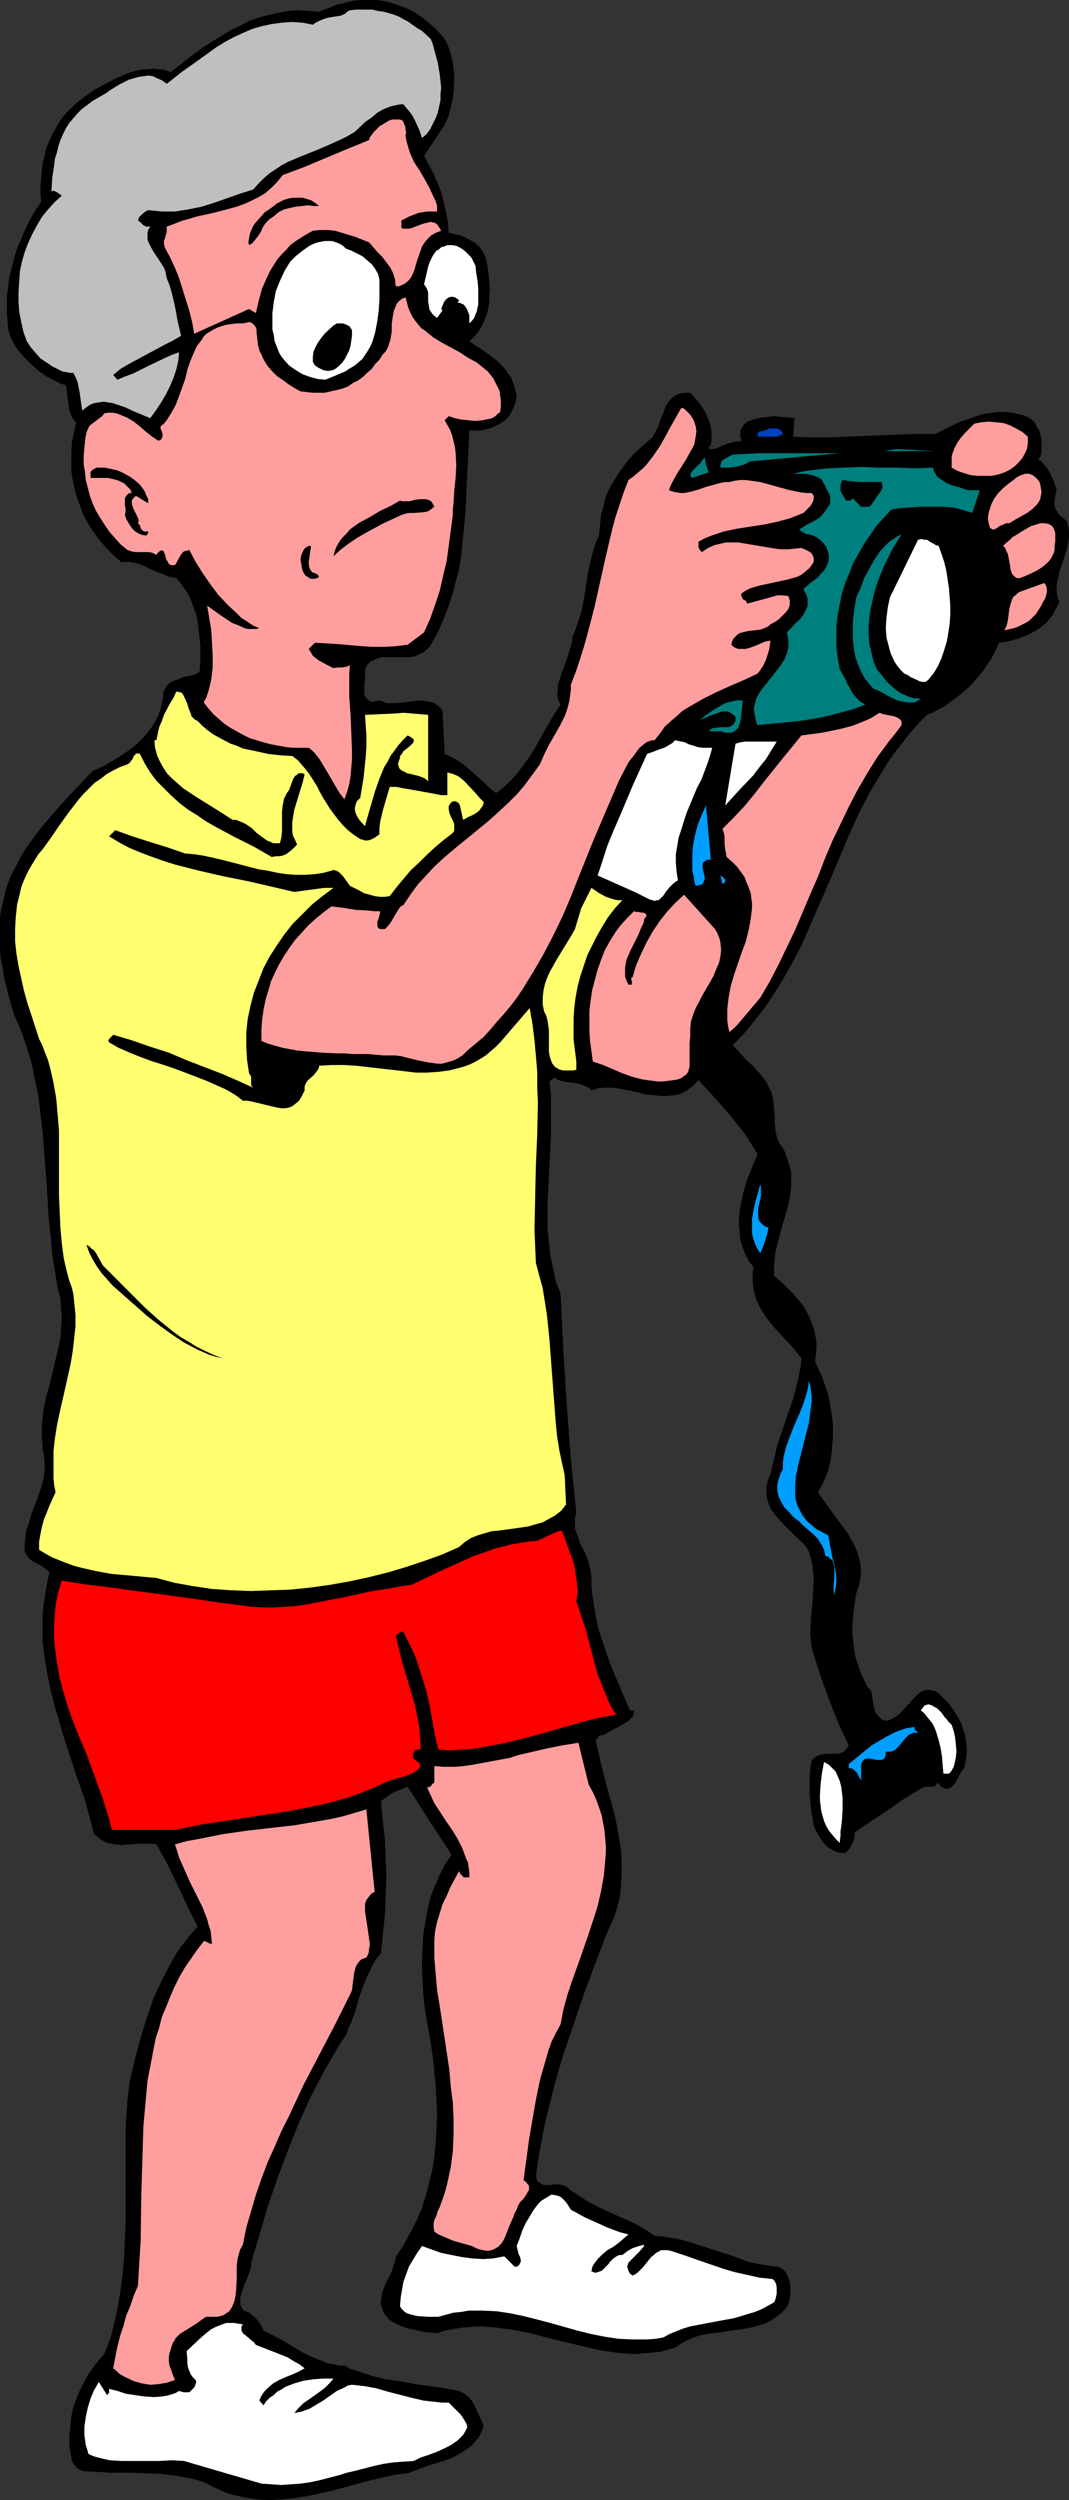 <?xml version="1.0" encoding="UTF-8" standalone="no"?>
<svg
   version="1.0"
   width="66.601mm"
   height="155.668mm"
   id="svg46"
   sodipodi:docname="Camera Guy 2.wmf"
   xmlns:inkscape="http://www.inkscape.org/namespaces/inkscape"
   xmlns:sodipodi="http://sodipodi.sourceforge.net/DTD/sodipodi-0.dtd"
   xmlns="http://www.w3.org/2000/svg"
   xmlns:svg="http://www.w3.org/2000/svg">
  <rect width="100%" height="100%" fill="#333333" stroke="none"/>
  <sodipodi:namedview
     id="namedview46"
     pagecolor="#ffffff"
     bordercolor="#000000"
     borderopacity="0.25"
     inkscape:showpageshadow="2"
     inkscape:pageopacity="0.0"
     inkscape:pagecheckerboard="0"
     inkscape:deskcolor="#d1d1d1"
     inkscape:document-units="mm" />
  <defs
     id="defs1">
    <pattern
       id="WMFhbasepattern"
       patternUnits="userSpaceOnUse"
       width="6"
       height="6"
       x="0"
       y="0" />
  </defs>
  <path
     style="fill:#000000;fill-opacity:1;fill-rule:evenodd;stroke:none"
     d="m 104.21,8.564 0.808,1.131 0.485,1.131 0.485,1.293 0.323,1.293 0.323,1.293 0.162,1.454 0.162,1.293 v 1.454 l -0.162,2.909 -0.162,1.293 -0.323,1.454 -0.323,1.293 -0.323,1.293 -0.485,1.131 -0.485,1.131 -4.847,7.272 1.131,2.101 1.131,2.101 0.969,2.262 0.808,2.101 0.646,2.424 0.485,2.262 0.485,2.424 0.162,2.424 2.747,0.646 1.131,0.485 1.293,0.646 1.131,0.646 0.969,0.97 0.808,1.131 0.323,0.646 0.323,0.646 0.485,2.585 0.323,2.585 0.162,2.747 -0.162,1.293 v 1.293 l -0.162,1.293 -0.323,1.293 -0.485,1.293 -0.485,1.131 -0.646,1.293 -0.646,0.97 -0.969,0.97 -0.969,0.97 3.393,2.262 1.616,1.131 1.616,1.293 1.454,1.454 0.646,0.808 0.485,0.808 0.646,0.808 0.646,1.778 0.323,1.131 0.162,0.646 0.162,0.808 -0.162,0.808 -0.162,0.808 -0.646,1.616 -0.808,1.454 -0.969,0.97 -0.969,0.646 -1.131,0.646 -1.131,0.485 -1.131,0.323 -1.293,0.323 h -1.293 -1.454 l -0.162,3.555 -0.162,3.393 -0.323,6.625 -0.323,6.464 -0.323,3.232 -0.323,3.232 -0.323,3.07 -0.485,3.07 -0.808,3.07 -0.808,3.07 -0.969,2.909 -1.131,2.909 -1.293,2.909 -1.616,2.909 -0.323,0.485 -0.485,0.485 -0.969,0.808 -0.969,0.485 -1.131,0.485 -0.969,0.162 H 95.324 93.062 90.962 89.831 l -0.969,0.323 -0.808,0.323 -0.969,0.485 -0.646,0.808 -0.323,0.485 -0.162,0.485 v 0.485 0.646 0.646 0.646 l -0.162,1.454 v 1.293 0.646 l 0.162,0.485 0.323,0.485 0.323,0.323 0.485,0.323 0.485,0.162 0.808,-0.162 0.969,-0.162 0.969,0.323 0.969,0.323 h 1.131 0.969 l 4.039,-0.485 1.939,-0.162 0.808,0.162 0.969,0.162 0.808,0.162 0.808,0.485 0.808,0.646 0.646,0.808 0.485,10.18 1.777,0.808 1.616,0.97 1.616,1.131 1.454,1.293 1.454,1.293 1.454,1.293 1.293,1.293 1.454,1.131 1.454,-1.131 1.293,-1.131 1.131,-1.131 1.131,-1.293 0.969,-1.293 0.969,-1.293 1.777,-2.585 3.07,-5.494 1.616,-2.747 1.777,-2.747 -0.485,-0.808 -0.162,-0.808 -0.162,-0.97 0.162,-0.97 v -0.97 l 0.323,-0.97 0.646,-2.101 0.808,-2.101 0.646,-1.939 0.646,-2.262 0.323,-0.97 v -0.97 l 0.646,-1.454 0.485,-1.454 0.969,-2.909 0.646,-3.07 0.969,-6.302 0.646,-2.909 0.808,-3.07 0.485,-1.293 0.646,-1.454 0.162,-1.616 0.162,-1.778 0.162,-1.616 0.485,-1.454 0.323,-1.616 0.485,-1.454 0.646,-1.454 0.808,-1.454 0.808,-1.293 0.808,-1.293 0.969,-1.293 0.969,-1.293 1.131,-1.293 1.131,-1.131 1.293,-1.131 1.293,-1.131 0.808,-0.646 0.485,-0.808 0.485,-0.808 0.485,-0.97 0.646,-1.939 0.808,-1.939 0.323,-0.97 0.485,-0.808 0.646,-0.808 0.646,-0.646 0.808,-0.485 0.808,-0.323 1.131,-0.162 h 1.293 l 1.131,1.293 1.131,1.293 0.969,1.454 0.808,1.616 0.646,1.616 0.323,1.616 v 1.616 0.808 l -0.162,0.97 -0.162,0.162 -0.323,0.323 v 0.162 0.323 h 0.808 l 0.969,-0.162 1.777,-0.808 2.1,-0.646 0.969,-0.162 1.131,-0.162 -0.323,-0.97 v -0.808 -0.646 l 0.323,-0.646 0.323,-0.485 0.485,-0.485 0.485,-0.485 0.485,-0.162 1.454,-0.485 1.616,-0.323 1.454,-0.162 1.293,-0.162 4.847,0.485 -0.323,4.363 4.039,0.162 H 195.01 l 7.917,-0.323 4.201,-0.162 4.039,-0.162 4.524,-0.162 h 4.524 l 2.585,-1.293 2.585,-1.293 2.747,-0.97 2.747,-0.97 1.454,-0.323 1.454,-0.162 1.454,-0.162 h 1.454 l 1.454,0.162 1.454,0.323 1.454,0.323 1.454,0.646 0.969,0.808 0.646,1.131 0.646,1.131 0.323,1.131 0.162,1.293 v 1.293 1.131 l -0.323,1.293 -0.485,0.485 0.808,0.485 0.646,0.808 0.646,0.808 0.646,0.97 0.485,1.131 0.485,0.97 0.323,0.97 0.323,1.131 -0.323,1.293 -0.162,1.131 v 0.97 l 0.162,0.97 0.485,0.646 0.485,0.808 0.808,0.646 0.969,0.808 0.323,1.293 0.162,1.131 v 1.293 l -0.162,1.131 -0.162,1.131 -0.323,1.131 -0.808,2.424 -0.808,2.262 -0.162,1.131 -0.323,1.131 -0.162,1.131 v 1.293 l 0.162,1.293 0.485,1.131 -0.485,1.131 -0.646,1.131 -0.485,0.97 -0.808,0.97 -0.646,0.808 -0.808,0.646 -0.808,0.646 -0.969,0.646 -0.969,0.485 -0.969,0.485 -2.1,0.808 -2.262,0.646 -2.262,0.323 -0.646,1.454 -0.646,1.293 -0.646,1.293 -0.969,1.293 -0.808,1.293 -0.969,1.131 -2.1,2.424 -2.423,2.101 -2.423,1.778 -1.293,0.97 -1.293,0.646 -1.454,0.808 -1.293,0.485 -2.1,2.101 -1.939,2.262 -1.777,2.262 -1.777,2.262 -1.616,2.262 -1.454,2.424 -1.454,2.424 -1.454,2.424 -2.585,5.009 -2.262,5.009 -4.362,10.342 -4.524,10.342 -2.262,5.171 -2.585,4.848 -1.454,2.585 -1.454,2.424 -1.454,2.262 -1.616,2.424 -1.777,2.262 -1.777,2.262 -1.939,2.262 -2.1,2.101 1.616,1.778 1.616,1.778 1.616,1.454 1.454,1.616 1.293,1.616 0.485,0.808 0.485,0.97 0.485,0.97 0.323,1.131 0.162,1.131 0.162,1.293 0.162,2.585 v 1.293 l 0.162,1.293 0.162,1.131 0.323,1.293 0.485,0.97 0.808,1.131 0.485,0.97 0.323,0.97 0.646,1.939 0.485,1.778 v 1.939 1.939 l -0.323,1.778 -0.323,1.939 -0.485,1.778 -1.131,3.878 -0.969,3.717 -0.485,1.778 -0.162,1.939 -0.162,1.778 v 1.939 l 2.262,1.939 2.1,2.101 0.969,1.131 0.969,1.131 0.808,1.131 0.646,1.131 0.646,1.293 0.485,1.293 0.485,1.293 0.323,1.454 0.323,1.616 v 1.454 l -0.162,1.616 -0.162,1.616 0.808,1.778 0.808,1.778 0.646,1.778 0.646,1.939 0.485,1.939 0.323,2.101 0.323,1.939 0.162,2.101 v 2.101 l -0.162,2.101 -0.162,1.939 -0.323,2.101 -0.485,1.939 -0.646,1.778 -0.808,1.778 -0.969,1.616 1.939,2.747 1.939,2.747 2.1,2.747 0.969,1.293 0.808,1.454 0.808,1.454 0.646,1.454 0.485,1.616 0.323,1.454 0.162,1.616 -0.162,1.616 -0.323,1.778 -0.646,1.778 -0.485,2.909 -0.323,3.07 -0.162,3.07 0.323,3.07 0.162,1.454 0.323,1.616 0.485,1.454 0.485,1.454 0.485,1.293 0.646,1.293 0.646,1.293 0.969,1.131 0.162,0.97 0.162,1.131 0.323,1.939 0.323,0.97 0.646,0.808 0.323,0.323 0.323,0.323 0.485,0.323 0.646,0.162 0.808,-0.162 0.969,-0.485 0.808,-0.485 0.808,-0.646 1.454,-1.616 0.808,-0.808 0.646,-0.808 0.808,-0.808 0.646,-0.646 0.808,-0.485 0.808,-0.323 h 0.808 l 0.969,0.162 0.485,0.162 0.485,0.323 0.485,0.323 0.485,0.485 1.616,1.616 1.293,1.778 1.293,2.101 0.485,0.97 0.323,1.131 0.485,1.131 0.162,1.131 0.162,0.97 0.162,1.293 v 1.131 l -0.162,1.293 -0.162,1.131 -0.323,1.293 -0.646,0.808 -0.485,0.97 -0.969,1.778 -0.646,0.646 -0.323,0.323 -0.323,0.162 -0.485,0.162 h -0.323 l -0.485,-0.162 -0.646,-0.323 -0.969,-0.97 -0.162,0.323 -0.162,0.323 -0.485,0.323 h -0.485 -0.646 -0.485 -0.485 l -0.485,0.162 -0.485,0.323 -1.939,1.131 -2.1,1.293 -3.716,2.585 -3.878,2.585 -3.878,2.585 -0.162,1.454 -0.485,1.293 -0.323,0.646 -0.323,0.485 -0.485,0.646 -0.646,0.485 -0.808,-0.162 h -0.646 l -1.131,-0.485 -1.131,-0.646 -0.969,-0.808 -0.808,-1.131 -0.646,-0.97 -0.646,-1.131 -0.485,-1.131 -0.646,-3.878 -0.323,-3.878 v -1.939 -1.939 l 0.162,-1.939 0.323,-1.778 0.485,-0.646 0.646,-0.323 0.485,-0.323 0.646,-0.162 1.131,-0.162 h 1.131 1.131 0.485 l 0.646,-0.162 0.485,-0.162 0.485,-0.323 0.485,-0.646 0.485,-0.646 -2.423,-5.171 -2.1,-5.333 -1.939,-5.333 -1.777,-5.494 -0.485,-1.616 -0.162,-1.454 -0.162,-1.616 v -1.454 l 0.162,-2.909 0.323,-3.07 0.162,-2.909 0.162,-3.07 -0.162,-1.454 -0.162,-1.616 -0.323,-1.454 -0.485,-1.616 -0.646,-1.131 -0.808,-0.97 -2.1,-1.939 -1.939,-1.939 -1.939,-2.101 -0.808,-0.97 -0.808,-1.131 -0.485,-1.293 -0.323,-1.131 -0.162,-1.293 v -1.454 l 0.162,-0.808 0.162,-0.646 0.323,-0.808 0.323,-0.808 0.808,-3.393 0.808,-3.393 2.262,-6.625 1.131,-3.232 0.969,-3.393 0.808,-3.555 0.323,-1.778 0.162,-1.778 -1.939,-2.424 -2.262,-2.424 -2.1,-2.262 -1.939,-2.424 -0.808,-1.293 -0.808,-1.293 -0.646,-1.454 -0.485,-1.454 -0.323,-1.454 -0.162,-1.454 v -1.778 l 0.162,-1.778 -1.131,-1.454 -0.808,-1.616 -0.646,-1.616 -0.485,-1.616 -0.162,-1.778 -0.162,-1.616 v -1.778 l 0.162,-1.778 0.323,-1.778 0.323,-1.616 0.485,-1.778 0.485,-1.778 1.293,-3.232 1.293,-3.07 -1.454,-2.424 -1.454,-2.262 -1.777,-2.262 -1.777,-2.262 -3.716,-4.201 -3.716,-4.04 -0.646,0.646 -0.646,0.808 -0.808,0.485 -0.646,0.485 -0.808,0.485 -0.646,0.323 -1.616,0.323 -1.616,0.162 h -1.454 l -1.616,-0.162 -1.777,-0.162 -3.231,-0.808 -3.393,-0.646 -1.616,-0.162 h -1.616 l -1.616,0.162 -1.454,0.485 -0.485,-0.485 -0.485,-0.323 -1.131,-0.485 -1.131,-0.323 -0.969,-0.162 -2.423,-0.323 -1.131,-0.323 -0.969,-0.646 -1.131,0.97 0.323,3.232 v 3.07 3.07 3.232 l -0.323,6.302 -0.323,6.302 -0.162,3.232 v 3.232 3.07 l 0.323,3.07 0.323,3.07 0.646,3.07 0.646,3.07 1.131,2.909 0.646,13.25 0.808,12.927 0.485,6.464 0.485,6.464 0.646,6.302 0.646,6.14 -0.323,0.97 v 0.97 0.97 0.808 l 0.323,0.97 0.323,0.808 0.646,1.939 0.969,1.778 0.808,1.939 0.485,1.939 0.162,0.97 0.162,0.97 v 2.101 l 0.162,1.939 0.323,2.101 0.323,2.101 0.808,4.04 1.293,3.878 1.293,3.878 1.616,3.878 3.231,7.595 h 0.969 v 0.485 l -0.162,0.485 -0.162,0.485 -0.323,0.323 -0.808,0.808 -1.131,0.646 -1.131,0.646 -1.293,0.646 -1.131,0.646 -1.131,0.646 h -0.162 -0.323 l -0.485,0.162 -0.323,0.485 -0.485,0.485 0.646,2.747 0.646,2.909 1.454,5.656 1.616,5.817 0.646,2.909 0.485,2.909 0.485,2.909 0.162,2.747 v 3.07 l -0.162,2.909 -0.323,2.747 -0.808,2.909 -0.485,1.454 -0.646,1.454 -0.646,1.454 -0.646,1.454 -2.585,6.787 -2.585,6.948 -2.423,7.11 -2.423,7.11 -2.1,7.272 -1.777,7.11 -0.808,3.555 -0.646,3.555 -0.646,3.555 -0.485,3.555 0.162,0.646 0.162,0.485 0.323,0.323 0.485,0.323 0.323,0.162 0.485,0.162 h 0.969 l 2.262,-0.162 1.131,0.162 0.485,0.162 0.323,0.162 1.131,0.97 1.293,0.808 2.423,1.616 2.747,1.454 2.747,1.293 2.908,1.293 2.585,1.131 2.585,1.454 1.293,0.808 1.131,0.808 1.939,0.162 1.939,0.323 1.939,0.323 1.777,0.485 3.554,1.131 3.554,1.131 3.554,1.131 3.393,1.293 1.939,0.485 1.777,0.323 1.939,0.323 1.777,0.162 0.646,0.323 0.485,0.323 0.485,0.485 0.323,0.485 0.485,0.97 0.323,1.131 0.162,1.293 v 1.293 l -0.162,1.293 -0.323,1.131 -0.485,0.97 -0.646,0.646 -0.646,0.646 -0.808,0.646 -1.454,0.97 -1.454,0.808 -1.777,0.485 -1.777,0.485 -1.777,0.323 -3.716,0.485 -1.939,0.323 -1.777,0.162 -1.777,0.323 -1.777,0.485 -1.616,0.646 -1.616,0.808 -1.616,1.131 -1.777,0.485 -1.777,0.485 -1.777,0.162 -1.777,0.162 -1.777,0.162 h -1.777 l -3.393,-0.323 -3.393,-0.485 -3.554,-0.808 -6.786,-1.616 -6.947,-1.778 -3.393,-0.646 -3.554,-0.485 -3.393,-0.323 h -1.939 l -1.777,0.162 -1.777,0.162 -1.777,0.323 -1.939,0.323 -1.777,0.646 -3.07,-0.323 -2.908,-0.646 -1.293,-0.323 -1.293,-0.485 -1.454,-0.646 -1.131,-0.646 -0.808,-0.97 -0.646,-0.808 -0.323,-0.97 -0.323,-0.97 v -0.808 l 0.162,-0.97 0.162,-0.97 0.323,-0.97 0.808,-1.939 0.485,-0.808 0.485,-0.97 0.646,-1.939 0.323,-0.97 0.162,-0.97 1.777,-2.585 1.454,-2.747 1.454,-2.747 1.293,-2.909 0.969,-3.07 0.808,-3.07 0.808,-3.232 0.485,-3.07 0.323,-3.393 0.162,-3.232 0.162,-3.393 -0.162,-3.232 -0.162,-3.393 -0.323,-3.232 -0.323,-3.232 -0.485,-3.393 -0.969,-5.656 -0.485,-2.909 -0.323,-2.909 -0.162,-2.909 -0.162,-2.909 v -2.909 l 0.162,-2.909 0.162,-2.909 0.485,-2.909 0.485,-2.747 0.646,-2.747 0.969,-2.585 1.131,-2.585 1.293,-2.585 1.616,-2.424 -5.17,-7.918 -5.17,-8.08 -1.616,0.646 -1.616,0.646 -1.454,0.97 -1.616,1.131 0.485,4.848 0.485,4.525 0.162,4.363 0.162,4.201 -0.162,4.363 -0.162,4.363 -0.485,4.525 -0.485,4.686 -0.969,1.131 -0.808,1.293 -0.646,1.293 -0.646,1.293 -1.131,2.747 -0.969,2.747 -0.808,2.909 -0.969,2.747 -0.646,1.293 -0.485,1.454 -0.808,1.293 -0.808,1.131 -1.777,3.07 -1.777,3.07 -1.616,3.07 -1.616,3.07 -1.454,3.232 -1.454,3.232 -2.585,6.464 -2.423,6.464 -2.262,6.625 -1.939,6.625 -1.939,6.464 v 0.808 l -0.162,0.646 -0.485,1.454 -1.131,2.747 -0.485,1.454 -0.323,1.293 v 0.646 0.808 l 0.323,0.646 0.323,0.646 0.646,0.323 0.808,0.323 0.808,0.646 0.646,0.485 0.646,0.808 0.485,0.646 0.485,0.808 0.323,0.808 2.262,1.131 2.423,1.293 4.524,2.747 2.423,1.131 2.423,0.97 1.131,0.485 1.293,0.162 1.293,0.323 h 1.293 l 1.454,0.808 1.616,0.485 3.393,1.131 3.231,0.808 3.554,0.485 3.393,0.646 6.947,0.97 3.393,0.646 0.646,0.323 0.646,0.323 0.969,0.808 0.808,0.97 0.646,1.131 2.1,4.686 -0.485,1.293 -0.646,1.293 -0.808,0.97 -0.808,0.97 -1.131,0.808 -1.131,0.808 -1.131,0.646 -1.131,0.646 -2.747,0.97 -2.747,0.808 -2.585,0.97 -2.585,0.97 -2.908,0.323 -2.908,0.646 -2.908,0.646 -2.908,0.808 -5.978,1.616 -2.908,0.646 -3.07,0.646 -2.908,0.485 -3.07,0.323 -2.908,0.162 -2.908,-0.162 -3.07,-0.485 -1.454,-0.323 -1.454,-0.323 -1.454,-0.485 -1.454,-0.646 -1.454,-0.646 -1.454,-0.808 -1.616,-0.646 -1.777,-0.485 -1.777,-0.323 -1.777,-0.323 -3.554,-0.485 -3.554,-0.162 -3.716,-0.162 h -3.554 -1.939 l -1.939,-0.162 -3.716,-0.162 -0.969,-0.323 -0.646,-0.323 -0.485,-0.485 -0.485,-0.646 -0.323,-0.646 -0.162,-0.808 -0.323,-1.616 -0.162,-1.616 v -1.778 l 0.162,-1.616 0.162,-1.616 0.162,-1.454 0.323,-1.616 0.485,-1.454 0.485,-1.454 0.646,-1.454 0.646,-1.293 1.454,-2.747 1.777,-2.424 1.939,-2.262 1.454,-3.717 0.969,-3.878 0.808,-3.717 0.646,-4.04 0.485,-3.878 0.323,-4.04 0.162,-4.04 0.162,-4.04 v -8.08 -8.241 -4.201 l 0.162,-4.04 0.323,-4.201 0.485,-4.04 1.131,-4.848 1.293,-4.848 1.454,-4.848 1.616,-4.686 0.969,-2.262 1.131,-2.262 1.131,-2.262 1.131,-2.101 1.293,-2.262 1.454,-1.939 1.616,-2.101 1.777,-1.939 -2.423,-4.848 -2.262,-4.848 -2.423,-5.009 -2.585,-4.686 -1.131,-0.162 h -1.131 -1.939 l -1.939,0.162 H 29.728 l -0.969,0.162 -1.616,-0.162 -0.808,-0.162 -0.969,-0.162 -0.808,-0.323 -0.808,-0.485 -0.808,-0.646 -0.808,-0.646 -0.969,-3.717 -0.969,-3.717 -2.585,-7.433 -2.423,-7.433 -1.131,-3.878 -1.131,-3.717 -0.969,-3.878 -0.808,-3.878 -0.646,-3.878 -0.485,-3.878 v -4.04 -1.939 l 0.162,-2.101 0.323,-1.939 0.323,-2.101 0.323,-1.939 0.485,-2.101 -0.646,-0.646 -0.808,-0.646 -0.808,-0.485 -0.969,-0.485 -0.808,-0.485 -0.646,-0.485 -0.646,-0.808 -0.485,-0.808 v -1.778 l 0.162,-1.454 0.162,-1.616 0.485,-1.454 0.808,-2.747 1.131,-2.909 0.969,-2.747 0.485,-1.454 0.323,-1.616 0.162,-1.454 v -1.616 l -0.162,-1.778 -0.323,-1.778 -0.162,-2.424 v -2.424 l 0.162,-2.424 0.323,-2.262 0.485,-2.424 0.646,-2.262 0.646,-2.424 0.485,-2.262 1.131,-4.686 0.485,-2.262 0.162,-2.424 0.162,-2.262 -0.162,-2.424 -0.162,-2.424 -0.646,-2.262 -0.646,-4.04 -0.646,-4.04 -0.323,-4.04 -0.485,-4.201 -0.485,-8.241 -0.646,-8.241 -0.323,-4.201 -0.485,-4.04 -0.485,-4.04 -0.808,-3.878 -0.808,-4.04 -1.131,-3.717 L 5.009,242.71 4.201,240.771 3.393,238.993 2.747,236.893 2.1,234.63 0.969,230.106 0.646,227.843 0.162,225.581 0,223.157 v -2.585 -1.454 -1.454 -1.616 l 0.162,-1.454 0.646,-2.747 0.646,-2.747 0.969,-2.747 1.293,-2.424 1.293,-2.585 1.616,-2.424 1.616,-2.262 1.777,-2.262 1.939,-2.262 1.939,-2.262 3.878,-4.201 4.039,-4.201 2.747,-1.293 2.747,-1.616 2.747,-1.778 1.293,-0.97 1.131,-0.97 1.131,-1.131 1.131,-1.293 0.969,-1.293 0.808,-1.293 0.646,-1.293 0.646,-1.616 0.323,-1.454 0.323,-1.616 v -0.808 l 0.323,-0.808 0.323,-0.646 0.485,-0.485 0.485,-0.485 0.646,-0.323 1.293,-0.485 1.293,-0.485 1.454,-0.323 1.293,-0.323 0.485,-0.323 0.485,-0.323 0.162,-3.07 v -3.07 l -0.323,-2.909 -0.323,-2.909 -0.323,-1.454 -0.969,-2.585 -0.485,-1.293 -0.646,-1.293 -0.808,-1.131 -0.808,-1.131 -0.969,-1.131 -1.616,-0.323 -1.616,-0.646 -1.616,-0.646 -1.616,-0.646 -1.454,-0.808 -1.616,-0.485 -1.616,-0.323 h -0.969 l -0.808,0.162 -1.777,-1.616 -1.616,-1.616 -1.616,-1.778 -1.293,-1.778 -1.293,-1.939 -1.131,-1.939 -0.808,-2.101 -0.808,-2.101 -0.646,-2.262 -0.485,-2.262 -0.323,-2.101 v -2.262 -2.424 l 0.162,-2.262 0.485,-2.262 0.485,-2.262 L 17.449,98.894 17.126,98.571 16.641,97.439 16.318,96.47 16.157,95.339 15.833,92.915 15.672,91.784 15.51,90.653 14.379,90.329 13.41,89.845 11.148,88.714 9.048,87.259 7.27,85.643 5.493,83.866 4.685,82.896 3.878,81.927 3.231,80.796 2.747,79.826 2.262,78.695 1.939,77.564 1.777,75.625 1.616,73.524 V 71.585 69.646 L 1.939,67.707 2.1,65.606 2.585,63.667 3.07,61.889 3.554,59.95 4.201,58.011 5.009,56.234 5.816,54.295 6.624,52.517 7.594,50.74 8.563,49.124 9.694,47.508 9.532,45.569 v -1.939 l 0.162,-1.616 0.162,-1.778 0.162,-1.778 0.485,-1.778 0.323,-1.616 0.646,-1.616 0.646,-1.454 0.808,-1.454 0.808,-1.454 0.969,-1.454 1.131,-1.293 1.293,-1.293 1.293,-1.131 1.454,-1.131 2.262,-1.616 2.423,-1.293 2.423,-1.293 2.585,-1.131 1.293,-0.485 1.293,-0.323 1.293,-0.323 h 1.293 l 1.293,-0.162 1.454,0.162 1.293,0.162 1.454,0.485 3.878,-3.07 3.878,-2.909 2.1,-1.293 2.1,-1.293 2.1,-1.293 2.1,-0.97 2.1,-1.131 2.262,-0.808 2.262,-0.646 2.262,-0.485 2.423,-0.485 2.423,-0.162 2.423,0.162 2.585,0.162 2.1,-0.808 1.939,-0.808 L 81.268,0.646 83.206,0.162 85.145,0 h 1.939 1.777 l 1.939,0.323 1.777,0.485 1.777,0.646 1.777,0.646 1.777,0.97 1.616,1.131 1.616,1.293 1.616,1.454 z"
     id="path1" />
  <path
     style="fill:#bfbfbf;fill-opacity:1;fill-rule:evenodd;stroke:none"
     d="m 101.463,9.211 0.485,1.293 0.323,1.293 0.808,2.909 0.485,2.909 0.323,3.07 -0.162,1.454 v 1.454 l -0.323,1.454 -0.323,1.454 -0.485,1.293 -0.646,1.293 -0.646,1.293 -0.808,1.131 -1.131,0.97 L 98.717,30.541 97.747,28.44 97.263,27.47 96.616,26.501 95.809,25.531 95.001,24.562 h -0.808 l -0.808,0.162 -1.454,0.323 -1.616,0.646 -1.454,0.808 -1.293,1.131 -1.454,0.97 -2.585,2.424 -1.616,0.97 -1.616,0.808 -3.231,1.454 -3.07,1.293 -3.231,1.293 -3.07,1.293 -1.454,0.808 -1.454,0.97 -1.454,0.97 -1.293,1.131 -1.131,1.131 -1.293,1.454 -3.07,0.97 -5.978,2.101 -3.07,0.97 -3.231,0.646 -3.07,0.485 h -1.616 -1.454 l -1.616,-0.162 -1.616,-0.162 -0.323,0.162 -0.323,0.162 -0.808,0.646 -0.646,0.646 -0.323,0.808 0.646,0.485 0.646,0.646 0.323,0.162 0.323,0.162 h 0.485 0.485 l -0.485,0.808 -0.162,0.808 v 0.808 0.646 l 0.323,0.808 0.323,0.646 0.808,1.454 0.969,1.454 0.969,1.454 0.485,0.808 0.323,0.808 0.162,0.808 0.162,0.808 0.646,1.616 0.485,1.616 0.808,3.393 0.323,1.778 0.323,1.778 0.808,3.393 -1.939,1.131 -1.939,0.97 -4.201,2.262 -2.1,1.131 -2.1,1.131 -1.939,1.131 -1.777,1.454 0.969,1.131 1.939,-0.808 1.777,-0.646 3.554,-1.778 3.716,-1.778 1.777,-0.808 1.777,-0.646 -0.162,1.939 -0.485,2.101 -0.646,1.939 -0.808,1.939 -0.969,1.939 -1.131,1.939 -1.293,1.939 -1.293,1.778 -1.939,-0.808 -1.939,-0.808 -2.1,-0.97 -1.939,-0.646 -0.969,-0.323 -1.131,-0.162 -0.969,-0.162 -1.131,0.162 -0.969,0.162 -0.969,0.323 -0.969,0.646 -0.969,0.808 -0.162,-0.97 -0.162,-1.131 -0.323,-2.262 -0.485,-2.424 -0.485,-1.131 -0.485,-0.97 h -0.808 L 15.672,87.582 14.702,87.421 14.056,87.098 12.441,86.29 10.986,85.32 9.532,84.351 8.401,83.058 7.27,81.765 6.301,80.311 5.493,78.049 5.009,75.786 4.524,73.362 4.362,70.939 v -2.262 l 0.162,-2.424 0.162,-2.424 0.485,-2.262 0.646,-2.262 0.808,-2.101 0.969,-2.101 1.131,-2.101 1.131,-1.939 1.454,-1.778 1.616,-1.778 1.616,-1.454 -0.646,-0.485 -0.485,-0.323 -0.646,-0.323 h -0.323 l -0.323,0.162 0.162,-3.07 0.485,-3.232 0.162,-1.454 0.485,-1.454 0.323,-1.454 0.485,-1.454 0.646,-1.454 0.646,-1.293 0.808,-1.293 0.969,-1.131 0.969,-1.131 0.969,-0.97 1.293,-0.97 1.293,-0.97 1.939,-1.131 1.131,-0.646 1.131,-0.808 2.1,-1.293 2.262,-1.131 1.131,-0.323 1.131,-0.323 1.131,-0.162 1.131,-0.162 1.131,0.162 0.969,0.485 1.131,0.485 1.131,0.808 3.716,-2.909 3.878,-2.747 4.039,-2.909 2.1,-1.293 2.1,-1.131 2.1,-0.97 2.262,-0.97 2.262,-0.646 2.262,-0.485 2.423,-0.323 2.262,-0.162 2.585,0.162 2.423,0.485 0.646,-0.485 0.646,-0.323 1.131,-0.485 0.969,-0.323 0.969,-0.162 0.969,-0.162 1.131,-0.162 1.131,-0.485 0.485,-0.485 0.646,-0.323 1.454,-0.162 h 1.293 1.293 1.293 l 1.293,0.323 1.293,0.162 1.131,0.323 1.131,0.323 1.293,0.485 1.131,0.646 0.969,0.485 1.131,0.808 1.131,0.808 1.131,0.646 z"
     id="path2" />
  <path
     style="fill:#ff9e9e;fill-opacity:1;fill-rule:evenodd;stroke:none"
     d="m 95.485,31.833 0.162,1.131 0.323,1.131 0.323,1.131 0.323,0.97 0.969,2.101 1.293,1.939 1.131,1.939 1.131,2.101 0.969,2.101 0.485,0.97 0.323,1.131 v 1.293 h -1.131 -1.131 l -1.131,0.162 -0.969,0.162 -2.1,0.808 -1.939,0.97 v 1.778 l 0.485,0.162 h 0.646 0.646 l 0.646,-0.162 1.293,-0.485 1.293,-0.485 1.293,-0.323 0.646,-0.162 0.485,0.162 0.646,0.162 0.485,0.485 0.323,0.485 0.485,0.808 -0.808,0.323 -0.485,0.162 -1.131,0.646 -0.808,0.808 -0.646,0.808 -0.646,0.97 -0.323,0.97 -0.808,2.262 -0.646,2.262 -0.323,0.808 -0.485,0.97 -0.646,0.808 -0.808,0.646 -0.969,0.485 -0.485,0.162 H 93.224 L 93.062,66.576 V 65.929 L 92.577,64.313 91.931,63.021 90.962,61.728 89.992,60.435 88.861,59.304 87.892,58.173 86.922,57.042 83.691,55.749 82.075,55.264 80.46,54.779 78.844,54.295 77.067,54.133 H 75.451 l -1.777,0.162 -1.454,0.808 -1.293,0.808 -1.293,0.808 -1.293,0.97 -0.969,1.131 -1.131,1.131 -0.969,1.131 -0.808,1.293 -0.808,1.293 -0.646,1.293 -0.646,1.454 -0.646,1.454 -0.808,2.909 -0.646,2.909 -1.616,-0.97 -12.925,5.817 -0.485,-2.747 -0.646,-2.585 -0.808,-2.585 -0.808,-2.585 -0.808,-2.585 -0.969,-2.424 -1.131,-2.424 -1.293,-2.424 -0.162,-0.808 v -0.646 l 0.323,-0.97 0.323,-1.131 V 53.971 53.325 L 41.038,52.679 42.653,52.032 46.531,50.901 50.247,50.093 53.963,49.124 l 1.777,-0.485 1.777,-0.646 1.777,-0.808 1.616,-0.808 1.616,-0.97 1.454,-1.293 1.293,-1.293 1.293,-1.616 2.585,-0.97 2.585,-0.97 5.009,-2.101 5.009,-2.101 5.17,-2.101 0.162,-0.646 0.485,-0.646 0.485,-0.646 0.646,-0.646 0.646,-0.646 0.808,-0.485 0.808,-0.485 0.808,-0.485 0.808,-0.162 h 0.808 0.646 l 0.646,0.162 0.323,0.485 0.323,0.808 0.162,0.485 v 0.485 l 0.162,0.646 z"
     id="path3" />
  <path
     style="fill:#000000;fill-opacity:1;fill-rule:evenodd;stroke:none"
     d="m 75.128,48.477 h -1.293 l -1.293,-0.162 -1.454,0.162 -1.454,0.162 -1.454,0.323 -1.293,0.323 -1.293,0.646 -1.131,0.97 -0.969,0.646 -0.969,0.97 -0.646,0.97 -0.485,1.131 -0.646,0.97 -0.646,0.808 -0.646,0.808 -0.808,0.485 -0.162,-0.808 0.162,-0.808 0.162,-0.97 0.323,-0.808 0.323,-0.808 0.485,-0.808 1.131,-1.293 1.293,-1.454 1.454,-0.97 1.454,-1.131 1.616,-0.808 1.131,-0.323 0.969,-0.162 h 1.131 1.131 l 1.131,0.323 0.969,0.323 0.969,0.646 z"
     id="path4" />
  <path
     style="fill:#ffffff;fill-opacity:1;fill-rule:evenodd;stroke:none"
     d="m 81.429,58.496 1.293,0.485 1.293,0.646 1.293,0.646 1.131,0.97 1.131,0.97 0.808,1.131 0.646,1.131 0.162,0.646 0.162,0.646 v 2.262 2.424 l -0.162,2.585 -0.323,2.424 -0.485,2.585 -0.646,2.262 -0.485,1.131 -0.646,1.131 -0.646,0.97 -0.646,0.97 -0.969,0.808 -0.969,0.808 -1.131,0.646 -0.969,0.646 -2.262,0.97 -2.423,0.97 L 74.805,89.198 73.028,88.714 71.251,88.067 69.635,87.098 68.019,85.966 66.888,84.674 66.242,83.866 65.757,83.058 65.434,82.25 65.111,81.442 64.626,80.149 64.465,78.856 64.142,77.564 V 76.271 73.686 l 0.323,-2.585 0.485,-2.585 0.969,-2.424 1.131,-2.424 1.293,-2.101 1.293,-1.293 1.616,-1.293 1.616,-1.131 0.969,-0.485 0.969,-0.323 0.808,-0.162 0.808,-0.162 h 0.969 0.808 l 0.969,0.323 0.808,0.323 0.808,0.485 z"
     id="path5" />
  <path
     style="fill:#ffffff;fill-opacity:1;fill-rule:evenodd;stroke:none"
     d="m 111.965,62.536 0.162,1.616 0.323,1.939 0.162,1.778 v 1.939 1.778 l -0.162,0.808 -0.162,0.808 -0.323,0.808 -0.323,0.808 -0.485,0.646 -0.646,0.646 v -0.485 -0.646 -0.808 l -0.323,-0.808 -0.323,-0.808 -0.485,-0.646 -0.323,-0.323 -0.485,-0.162 -0.323,-0.162 h -0.485 l 0.323,-0.646 -0.485,-0.323 -0.485,-0.323 -0.646,-0.162 -0.808,0.162 -0.646,0.485 -0.485,0.646 -0.646,1.616 0.323,0.323 -1.293,1.778 -0.646,-0.485 -0.485,-0.485 -0.323,-0.485 -0.323,-0.485 -0.162,-0.97 -0.162,-0.97 v -0.97 -1.131 l -0.323,-0.97 -0.323,-0.485 -0.323,-0.485 0.646,-2.747 0.323,-1.454 0.485,-1.293 0.646,-1.293 0.808,-1.131 0.646,-0.323 0.485,-0.485 0.646,-0.162 0.808,-0.323 h 1.131 l 0.969,0.162 0.969,0.485 0.969,0.646 0.808,0.808 0.808,0.808 0.485,0.97 z"
     id="path6" />
  <path
     style="fill:#ff9e9e;fill-opacity:1;fill-rule:evenodd;stroke:none"
     d="m 117.782,96.955 -0.646,0.485 -0.485,0.485 -0.808,0.485 -0.646,0.162 -0.808,0.162 -0.808,0.162 -1.616,0.162 -1.777,-0.162 -1.616,-0.162 -1.454,-0.323 -1.454,-0.485 -0.969,0.97 0.646,1.131 0.646,1.131 0.485,1.293 0.323,1.293 0.323,1.454 0.162,1.293 0.162,2.909 -0.162,3.07 -0.323,3.07 -0.162,2.909 -0.162,1.454 v 1.293 l -0.969,7.272 -0.485,3.555 -0.808,3.393 -0.808,3.555 -1.131,3.393 -1.131,3.232 -1.454,3.232 -3.878,2.909 -2.747,0.323 -2.747,0.162 h -2.747 l -2.747,-0.162 -5.332,-0.485 -2.747,-0.162 -2.747,-0.162 -1.454,1.454 0.485,0.808 0.485,0.808 0.808,0.646 0.646,0.485 1.777,0.97 1.616,0.808 0.969,-0.162 h 1.131 l 0.969,-0.162 0.323,-0.162 0.485,-0.162 -0.162,1.778 v 1.778 1.939 1.939 l 0.323,4.201 0.162,4.201 0.162,4.201 v 2.101 l -0.162,1.939 -0.162,1.939 -0.323,1.939 -0.485,1.778 -0.646,1.778 -1.131,-1.454 -0.969,-1.616 -1.777,-3.07 -0.969,-1.616 -0.969,-1.616 -1.131,-1.454 -0.646,-0.646 -0.808,-0.646 h -1.777 -1.939 l -1.616,-0.162 -1.777,-0.323 -1.777,-0.323 -1.777,-0.485 -1.616,-0.485 -1.616,-0.485 -1.616,-0.808 -1.454,-0.808 -1.454,-0.808 -1.454,-0.97 -1.293,-1.131 -1.293,-1.131 -1.131,-1.293 -1.131,-1.454 0.646,-1.293 0.485,-1.454 0.323,-1.293 0.323,-1.454 0.323,-2.747 v -2.909 l -0.162,-2.909 -0.162,-2.909 -0.969,-5.817 2.908,2.101 1.454,0.97 1.454,0.97 1.616,0.646 1.454,0.646 0.808,0.162 h 0.808 0.969 l 0.808,-0.162 -1.454,-0.646 -1.454,-0.97 -1.293,-0.808 -1.131,-1.131 -2.262,-2.101 -2.1,-2.262 -1.939,-2.585 -1.777,-2.585 -1.616,-2.585 -1.454,-2.747 -0.646,0.162 -0.646,0.162 -0.485,0.485 -0.323,0.485 -0.646,1.131 -0.323,0.646 -0.323,0.485 h -0.485 -0.485 l -0.485,-0.323 -0.162,-0.323 -0.485,-0.808 -0.162,-0.808 -0.323,-0.808 v -0.162 l -0.323,-0.162 -0.162,-0.162 -0.323,0.162 -0.485,0.323 -0.485,0.646 -0.969,-0.485 -0.808,-0.162 h -1.616 -1.616 l -0.808,-0.162 -0.969,-0.323 -1.616,-1.293 -1.293,-1.454 -1.293,-1.454 -1.131,-1.616 -1.131,-1.778 -0.969,-1.616 -0.808,-1.778 -0.646,-1.778 -0.485,-1.939 -0.485,-1.778 -0.162,-1.778 -0.323,-1.939 v -1.939 l 0.162,-1.778 0.162,-1.939 0.323,-1.778 0.323,-0.808 0.323,-0.646 0.485,-0.485 0.646,-0.485 1.293,-0.97 0.646,-0.485 0.485,-0.646 0.969,-0.162 h 0.969 l 0.969,0.162 0.808,0.323 0.808,0.323 0.808,0.323 1.616,0.97 1.616,1.293 1.293,1.131 1.454,1.131 1.454,0.97 0.646,-0.323 0.162,-0.323 0.162,-0.485 v -0.485 l -0.323,-0.97 -0.162,-0.323 v -0.485 l 0.808,-0.646 0.646,-0.808 1.131,-1.778 0.969,-1.778 0.808,-2.101 1.454,-4.04 0.485,-2.101 0.646,-1.939 0.808,-1.939 0.808,-1.778 1.131,-1.454 0.485,-0.808 0.646,-0.646 0.808,-0.485 0.808,-0.485 0.969,-0.485 0.969,-0.323 1.131,-0.323 1.131,-0.162 1.293,-0.162 h 1.454 l 0.808,-0.162 0.646,-0.162 0.646,0.162 0.323,0.323 0.323,0.323 0.323,0.485 0.162,0.485 v 0.646 l 0.162,1.454 0.162,1.454 0.162,0.646 0.162,0.646 0.162,0.485 0.323,0.485 0.323,0.808 0.323,0.646 0.808,1.293 1.131,1.293 1.131,1.131 1.454,0.97 1.293,0.97 1.293,0.808 1.454,0.808 1.454,0.162 1.454,0.162 h 1.454 1.293 l 1.454,-0.323 1.454,-0.323 1.293,-0.323 1.293,-0.485 1.131,-0.808 1.293,-0.646 1.131,-0.808 0.969,-0.97 1.131,-0.97 0.808,-1.131 0.969,-0.97 0.808,-1.293 0.646,-0.646 0.485,-0.808 0.323,-0.97 0.323,-0.97 0.323,-1.939 v -1.939 l 0.323,-2.101 0.162,-0.808 0.323,-0.808 0.323,-0.808 0.485,-0.646 0.808,-0.646 0.808,-0.323 0.323,1.131 0.323,1.293 0.485,1.131 0.485,0.97 0.646,0.97 1.454,1.778 0.969,0.646 1.777,1.454 2.1,1.293 2.1,1.131 2.1,1.131 1.939,1.293 2.1,1.131 1.777,1.454 0.808,0.646 0.646,0.808 0.646,0.808 0.485,0.97 0.485,0.97 0.485,0.97 0.162,1.131 0.162,1.131 v 1.293 z"
     id="path7" />
  <path
     style="fill:#000000;fill-opacity:1;fill-rule:evenodd;stroke:none"
     d="m 82.883,79.018 -0.162,1.131 -0.162,1.131 -0.323,1.131 -0.485,0.97 -0.485,0.97 -0.646,0.97 -0.808,0.808 -0.808,0.646 -0.646,0.323 -0.808,0.162 H 76.905 L 76.098,87.098 75.451,86.774 74.805,86.451 74.159,85.966 73.674,85.159 V 84.512 83.866 l 0.162,-1.131 0.485,-1.131 0.646,-1.131 0.808,-1.131 0.808,-0.97 1.939,-1.778 0.808,-0.485 h 0.646 0.808 l 0.808,0.323 0.646,0.323 0.485,0.646 0.162,0.323 v 0.323 0.485 z"
     id="path8" />
  <path
     style="fill:#ff9e9e;fill-opacity:1;fill-rule:evenodd;stroke:none"
     d="m 163.828,100.348 0.162,1.131 -0.162,1.131 -0.162,0.97 -0.162,0.97 -0.485,0.97 -0.485,0.808 -0.969,1.778 -1.131,1.778 -1.131,1.778 -0.969,1.778 -0.485,0.97 -0.323,0.97 0.969,0.323 0.808,0.162 0.969,0.162 h 0.808 l 1.616,-0.323 1.777,-0.485 1.777,-0.646 1.777,-0.485 1.777,-0.485 0.969,-0.162 h 0.969 l 1.293,-0.323 1.293,-0.162 h 1.131 l 1.293,0.162 2.262,0.323 2.423,0.646 2.262,0.646 2.423,0.646 2.423,0.485 1.293,0.162 h 1.293 l 0.485,0.646 v 0.646 l -0.162,0.646 -0.323,0.646 -0.323,0.485 -0.646,0.646 -0.969,0.97 -1.616,0.646 -1.616,0.646 -3.07,0.808 -3.07,0.646 -3.231,0.485 -3.07,0.485 -3.07,0.646 -1.454,0.485 -1.454,0.485 -1.616,0.646 -1.454,0.808 v 0.646 0.646 l 0.323,0.646 0.485,0.485 1.454,-0.97 1.454,-0.646 1.293,-0.323 1.454,-0.323 h 1.454 1.454 l 2.908,0.485 2.908,0.485 2.908,0.485 1.454,0.162 h 1.616 l 1.454,-0.162 1.616,-0.162 1.131,0.485 0.646,0.323 0.646,0.485 0.323,0.646 0.162,0.485 v 0.323 0.485 l -0.162,0.323 -0.323,0.485 -0.646,0.808 -0.969,0.808 -0.808,0.646 -0.969,0.485 -1.131,0.323 -1.131,0.323 -2.262,0.485 -2.262,0.485 -2.262,0.485 -1.131,0.323 -0.969,0.323 -0.969,0.485 -0.969,0.646 -0.162,0.485 0.162,0.323 0.162,0.323 0.162,0.323 0.323,0.162 0.323,0.162 0.323,0.646 1.293,-0.323 1.131,-0.323 2.423,-0.646 1.131,-0.323 1.131,-0.323 h 1.293 l 1.293,0.162 0.162,0.485 0.162,0.485 v 0.646 0.485 l -0.323,0.97 -0.646,0.808 -0.808,0.808 -0.808,0.808 -0.969,0.646 -0.969,0.485 -0.485,0.485 -0.646,0.323 -1.293,0.485 -1.454,0.162 -1.454,0.162 -1.293,0.323 -0.646,0.162 -0.485,0.323 -0.485,0.485 -0.485,0.485 -0.323,0.646 -0.162,0.808 0.485,0.485 0.646,0.323 0.485,0.162 h 0.646 1.131 l 1.131,-0.323 1.293,-0.485 1.131,-0.485 1.131,-0.485 1.131,-0.162 -0.323,2.101 -0.646,2.101 -0.323,0.808 -0.485,0.97 -0.646,0.97 -0.646,0.808 -3.07,1.454 -3.393,1.454 -3.231,1.454 -3.231,1.616 -3.07,1.778 -1.616,0.97 -1.454,1.293 -1.293,1.131 -1.454,1.293 -1.131,1.616 -1.293,1.616 h -0.485 l -0.646,0.162 -0.808,0.323 -0.808,0.646 -0.808,0.646 -1.293,1.778 -0.646,0.808 -0.646,0.808 -2.262,4.363 -1.939,4.525 -3.878,9.049 -3.716,9.211 -1.777,4.525 -1.939,4.525 -2.1,4.363 -2.262,4.363 -2.423,4.201 -2.585,4.201 -1.293,1.939 -1.454,1.939 -1.616,1.939 -1.616,1.778 -1.616,1.939 -1.616,1.778 -1.939,1.616 -1.939,1.616 -1.131,1.131 -1.293,0.808 -1.131,0.485 -1.131,0.323 -1.293,0.323 h -1.131 l -1.131,-0.162 -1.131,-0.162 -2.423,-0.485 -2.585,-0.646 -1.293,-0.323 -1.454,-0.162 h -1.293 -1.454 l -3.554,-0.323 h -3.554 l -1.939,-0.162 h -1.777 l -3.716,-0.162 -3.716,-0.323 -1.777,-0.162 -1.777,-0.323 -1.777,-0.323 -1.777,-0.485 -1.616,-0.485 -1.616,-0.646 v -2.585 l 0.162,-2.424 0.323,-2.262 0.485,-2.424 0.646,-2.101 0.646,-2.262 0.969,-2.101 0.969,-1.939 1.131,-1.939 1.293,-1.939 1.293,-1.778 1.616,-1.778 1.454,-1.616 1.777,-1.616 1.777,-1.454 1.939,-1.454 2.747,0.323 2.908,0.485 2.908,0.162 1.454,0.162 h 1.293 l 0.162,0.162 v 0.162 l -0.162,0.646 -0.162,0.646 -0.323,0.808 v 0.808 0.323 l 0.162,0.323 0.162,0.162 0.323,0.162 h 0.485 0.646 l 0.646,-0.646 0.646,-0.808 0.969,-1.616 0.485,-0.808 0.485,-0.808 0.485,-0.646 0.646,-0.323 1.616,-2.424 1.777,-2.424 1.939,-2.101 1.939,-2.101 2.1,-1.939 2.262,-1.939 4.362,-3.555 4.524,-3.717 2.1,-1.939 2.1,-1.939 2.1,-2.101 1.777,-2.101 1.777,-2.424 1.777,-2.424 0.969,-2.262 1.131,-2.262 1.293,-2.262 1.293,-2.262 1.131,-2.262 0.485,-1.293 0.323,-1.131 0.323,-1.293 0.162,-1.293 0.162,-1.131 v -1.293 l 1.131,-2.909 0.969,-2.909 0.969,-3.07 0.808,-2.909 1.616,-6.14 2.747,-12.281 1.454,-6.14 0.808,-3.07 0.969,-2.909 0.969,-2.909 1.131,-2.909 1.131,-0.808 1.131,-0.97 0.969,-0.808 0.969,-0.97 1.616,-2.101 1.454,-2.101 1.293,-2.262 1.293,-2.424 2.585,-4.525 0.646,0.162 0.485,0.485 0.485,0.485 0.485,0.485 0.808,1.293 z"
     id="path9" />
  <path
     style="fill:#ff9e9e;fill-opacity:1;fill-rule:evenodd;stroke:none"
     d="m 242.026,102.772 v 1.454 l -0.162,1.293 -0.485,1.131 -0.646,1.131 -0.808,0.97 -0.969,0.97 -1.131,0.808 -1.293,0.646 -1.454,0.485 -1.616,0.323 h -1.616 -1.616 l -1.616,-0.162 -1.616,-0.485 -1.454,-0.485 -1.454,-0.808 v -0.808 -0.808 -0.808 l 0.162,-0.808 0.485,-1.293 0.646,-1.293 0.808,-1.131 0.969,-1.131 1.131,-1.131 1.131,-1.131 1.616,-0.323 1.777,-0.162 1.616,0.162 1.777,0.162 1.454,0.485 1.616,0.808 1.454,0.808 z"
     id="path10" />
  <path
     style="fill:#003fbf;fill-opacity:1;fill-rule:evenodd;stroke:none"
     d="m 184.347,102.126 -0.646,0.323 -0.808,0.323 h -0.646 -0.646 -1.616 -1.616 v -0.646 l 0.162,-0.323 0.323,-0.323 h 0.323 l 0.969,-0.162 0.485,-0.162 0.323,-0.323 h 0.969 1.131 l 0.485,0.162 0.323,0.323 0.323,0.323 z"
     id="path11" />
  <path
     style="fill:#007f7f;fill-opacity:1;fill-rule:evenodd;stroke:none"
     d="m 208.097,106.165 2.908,-0.485 9.209,0.485 z"
     id="path12" />
  <path
     style="fill:#007f7f;fill-opacity:1;fill-rule:evenodd;stroke:none"
     d="m 176.591,108.589 -0.808,0.485 -0.808,0.323 -1.777,0.485 -1.777,0.162 h -1.777 v -0.646 l 0.162,-0.485 0.162,-0.485 0.485,-0.323 1.131,-0.646 0.969,-0.485 3.231,-0.162 3.231,-0.162 h 6.624 3.231 3.231 2.908 2.747 z"
     id="path13" />
  <path
     style="fill:#007f7f;fill-opacity:1;fill-rule:evenodd;stroke:none"
     d="m 166.898,111.175 -4.039,1.293 -0.162,-0.323 -0.162,-0.162 0.162,-0.646 0.485,-0.646 0.485,-0.485 1.293,-1.293 0.485,-0.646 0.485,-0.646 0.323,1.778 0.323,0.97 z"
     id="path14" />
  <path
     style="fill:#007f7f;fill-opacity:1;fill-rule:evenodd;stroke:none"
     d="m 219.73,110.044 0.162,0.808 0.323,0.485 0.323,0.646 0.485,0.485 0.969,0.646 0.969,0.646 1.293,0.485 1.293,0.323 2.423,0.808 h 2.747 l -1.777,5.333 -0.969,-0.323 -1.131,-0.323 -1.131,-0.323 -1.293,-0.323 -2.423,-0.162 h -2.585 -2.423 l -2.585,0.162 -2.262,0.162 -2.262,0.323 -1.616,1.778 -1.777,1.939 -1.454,2.101 -1.454,2.101 -1.293,2.262 -1.293,2.262 -0.969,2.424 -0.969,2.424 -0.808,2.424 -0.485,2.424 -0.485,2.585 -0.323,2.585 v 2.585 2.585 l 0.323,2.585 0.485,2.585 0.646,1.131 0.646,1.131 0.485,1.131 0.646,1.131 0.646,1.131 0.808,0.97 0.969,0.97 1.131,0.646 -2.908,1.131 -3.07,0.808 -3.07,0.808 -3.231,0.646 -3.231,0.485 -3.231,0.323 -6.624,0.646 -0.323,-0.808 -0.162,-0.808 -0.162,-0.808 -0.162,-0.808 v -0.808 l 0.162,-0.808 0.323,-1.293 0.646,-1.293 0.808,-1.131 1.939,-2.424 1.777,-2.262 0.808,-1.131 0.808,-1.293 0.485,-1.293 0.323,-1.454 v -1.616 l -0.162,-0.808 -0.162,-0.97 0.969,-0.97 0.969,-1.131 1.131,-0.97 0.808,-1.131 0.646,-1.293 0.323,-0.646 v -0.646 -0.646 -0.646 l -0.323,-0.808 -0.323,-0.646 -0.323,-0.646 1.616,-1.454 1.777,-1.293 0.646,-0.808 0.808,-0.808 0.485,-0.808 0.485,-1.131 0.162,-0.646 v -0.485 -0.646 l -0.162,-0.485 -0.323,-1.131 -0.646,-0.97 -0.808,-0.808 -0.808,-0.646 -0.969,-0.485 -0.969,-0.323 h -0.323 -0.323 l -0.485,-0.323 -0.646,-0.323 -0.485,-0.485 1.777,-1.131 0.969,-0.485 0.969,-0.485 0.969,-0.646 0.808,-0.808 0.646,-0.808 0.646,-0.97 0.323,-0.485 0.162,-0.485 v -0.808 -0.646 l -0.323,-0.808 -0.485,-0.808 -0.323,-0.808 -0.485,-0.808 -0.323,-0.646 -0.646,-0.485 -0.808,-0.323 -0.808,-0.323 -0.808,-0.162 -0.969,-0.162 h -0.808 -1.939 l 1.939,-0.485 1.939,-0.323 4.201,-0.485 4.039,-0.162 4.039,-0.162 4.039,0.162 h 4.201 l 4.201,0.162 z"
     id="path15" />
  <path
     style="fill:#000000;fill-opacity:1;fill-rule:evenodd;stroke:none"
     d="m 33.929,115.376 0.323,0.646 0.162,0.485 0.162,0.323 0.323,0.646 v 0.485 0.485 l -2.908,-1.778 -0.485,0.485 -0.323,0.323 -0.162,0.485 v 0.323 l 0.162,0.808 0.323,0.808 0.808,1.616 0.323,0.808 v 0.485 l -0.162,0.323 0.485,0.485 0.162,0.646 0.323,0.485 0.485,0.323 h 0.969 v 0.323 l -0.162,0.323 -0.162,0.162 -0.162,0.162 -0.969,-0.162 -0.808,-0.323 -0.808,-0.485 -0.646,-0.646 -0.485,-0.646 -0.485,-0.808 -0.485,-0.808 -0.323,-0.97 0.162,-0.808 v -0.646 l -0.162,-0.808 v -0.808 -0.808 l 0.323,-0.646 0.162,-0.162 0.323,-0.323 0.323,-0.162 h 0.485 l -0.323,-0.808 -0.485,-0.485 -0.485,-0.485 -0.485,-0.485 -0.646,-0.323 -0.646,-0.323 -1.131,-0.323 -1.454,-0.323 h -1.454 -1.293 -1.293 v -0.323 -0.485 -0.485 l 0.162,-0.323 0.323,-0.323 0.323,-0.162 0.323,-0.162 0.323,-0.162 h 1.777 l 1.616,0.323 1.454,0.323 1.454,0.646 1.454,0.808 1.131,0.808 1.293,1.131 z"
     id="path16" />
  <path
     style="fill:#ff9e9e;fill-opacity:1;fill-rule:evenodd;stroke:none"
     d="m 244.934,113.922 0.162,0.97 0.162,0.97 -0.162,0.808 -0.162,0.808 -0.323,0.646 -0.485,0.646 -0.485,0.485 -0.485,0.485 -1.293,0.97 -1.454,0.808 -1.454,0.808 -1.293,0.808 h -0.323 -0.485 l -0.646,0.323 -0.808,0.323 -0.646,0.485 -0.646,0.323 h -0.162 -0.323 l -0.162,-0.162 -0.323,-0.162 -0.162,-0.485 -0.162,-0.646 -0.162,-0.808 v -0.808 l 0.162,-0.808 0.162,-0.646 0.485,-1.454 0.646,-1.293 0.969,-1.293 1.131,-1.131 1.131,-0.97 1.293,-0.97 0.808,-0.646 0.969,-0.485 0.969,-0.323 h 0.969 l 0.808,0.323 0.646,0.485 0.646,0.646 0.323,0.485 z"
     id="path17" />
  <path
     style="fill:#000000;fill-opacity:1;fill-rule:evenodd;stroke:none"
     d="m 207.612,113.437 0.162,0.808 v 0.646 l -0.323,0.646 -0.485,0.646 -0.485,0.646 -0.485,0.808 -0.485,0.646 -0.323,0.485 -0.323,0.323 -0.162,0.162 h -0.646 -0.808 -0.485 l -1.939,-1.939 -0.323,0.323 -0.323,0.162 h -0.485 -0.485 l -0.646,-1.131 -0.323,-0.485 -0.323,-0.646 v -0.646 -0.646 l 0.162,-0.646 0.323,-0.646 0.969,0.162 1.131,0.162 2.262,0.162 h 2.423 z"
     id="path18" />
  <path
     style="fill:#000000;fill-opacity:1;fill-rule:evenodd;stroke:none"
     d="m 102.271,119.254 -0.485,0.323 -0.323,0.323 -0.808,0.485 -0.969,0.162 -2.262,0.162 h -0.969 l -0.969,0.162 -0.969,0.323 -4.201,1.939 -2.1,1.131 -2.1,1.131 -1.939,1.131 -1.939,1.293 -1.939,1.454 -1.777,1.616 0.323,-1.293 0.485,-1.131 0.646,-1.131 0.646,-0.808 0.969,-0.97 0.808,-0.97 1.131,-0.808 1.131,-0.808 2.423,-1.293 2.423,-1.454 2.423,-1.131 2.262,-1.293 0.485,0.162 h 0.485 1.293 l 1.131,-0.323 1.131,-0.162 h 1.131 0.485 l 0.485,0.162 0.485,0.162 0.323,0.323 0.323,0.485 z"
     id="path19" />
  <path
     style="fill:#ff9e9e;fill-opacity:1;fill-rule:evenodd;stroke:none"
     d="m 248.327,128.465 v 0.808 l -0.162,0.808 -0.323,0.646 -0.323,0.646 -0.485,0.646 -0.485,0.485 -1.131,0.97 -1.293,0.808 -1.293,0.646 -1.454,0.646 -1.293,0.485 h -0.646 l -0.485,-0.323 -0.323,-0.323 -0.323,-0.323 -0.162,-0.485 -0.162,-0.485 -0.162,-1.131 -0.485,-2.585 -0.485,-0.97 -0.162,-0.485 -0.485,-0.485 0.646,-0.646 0.808,-0.646 0.808,-0.808 1.131,-0.646 0.969,-0.646 1.131,-0.646 1.131,-0.646 1.131,-0.323 0.969,-0.323 h 0.969 l 0.969,0.162 0.646,0.323 0.323,0.323 0.323,0.485 0.162,0.485 0.162,0.485 v 0.646 0.808 0.646 z"
     id="path20" />
  <path
     style="fill:#007f7f;fill-opacity:1;fill-rule:evenodd;stroke:none"
     d="m 212.298,125.718 -2.1,3.393 -0.969,1.939 -0.969,1.939 -0.808,1.939 -0.808,2.101 -0.646,1.939 -0.485,2.101 -0.485,2.101 -0.323,2.101 -0.162,2.101 v 2.101 l 0.162,2.101 0.485,1.939 0.485,2.101 0.808,1.939 1.131,1.293 0.969,1.293 1.131,1.131 1.293,1.131 1.293,0.808 1.454,0.646 1.454,0.485 h 0.808 l 0.808,0.162 -0.646,0.323 -0.485,0.323 -0.646,0.162 h -0.808 -0.646 l -0.808,-0.162 -1.454,-0.323 -1.454,-0.646 -1.454,-0.808 -1.454,-0.808 -1.293,-0.485 -0.969,-1.131 -0.969,-1.131 -0.646,-1.131 -0.646,-1.293 -0.485,-1.293 -0.485,-1.293 -0.323,-1.454 -0.162,-1.454 -0.162,-1.454 v -1.454 -2.747 l 0.323,-2.909 0.485,-2.747 0.969,-2.101 0.808,-2.262 1.131,-2.101 1.131,-2.101 1.293,-1.939 0.808,-0.97 0.808,-0.808 0.808,-0.808 0.969,-0.646 0.969,-0.646 z"
     id="path21" />
  <path
     style="fill:#ffffff;fill-opacity:1;fill-rule:evenodd;stroke:none"
     d="m 221.022,128.465 0.646,1.778 0.646,1.939 0.485,1.939 0.323,2.101 0.323,2.101 0.162,2.101 0.162,2.101 v 2.262 l -0.162,2.101 -0.323,2.101 -0.323,1.939 -0.646,2.101 -0.646,1.939 -0.808,1.778 -0.969,1.616 -1.293,1.616 -0.646,0.485 h -0.808 l -0.646,-0.162 -0.646,-0.323 -1.454,-0.646 -0.646,-0.485 -0.808,-0.323 -0.808,-0.808 -0.808,-0.97 -0.646,-0.97 -0.485,-0.97 -0.485,-1.131 -0.323,-1.131 -0.323,-1.293 -0.323,-1.131 -0.162,-2.424 0.162,-2.424 0.323,-2.424 0.485,-2.262 6.624,-13.574 0.808,-0.162 0.646,0.162 h 0.646 l 0.485,0.323 0.485,0.323 0.646,0.323 0.485,0.323 z"
     id="path22" />
  <path
     style="fill:#000000;fill-opacity:1;fill-rule:evenodd;stroke:none"
     d="m 73.189,128.465 v 0.646 l -0.162,0.646 -0.162,1.454 -0.162,0.808 v 0.808 l 0.162,0.808 0.323,0.646 0.485,0.485 0.646,0.162 0.485,0.323 0.162,0.162 0.162,0.323 -0.485,0.323 -0.646,0.162 h -0.646 l -0.485,-0.162 -0.485,-0.323 -0.485,-0.323 -0.323,-0.485 -0.323,-0.646 -0.162,-0.646 -0.162,-0.97 -0.162,-0.97 0.162,-0.97 0.323,-0.808 0.323,-0.646 0.323,-0.323 0.485,-0.323 0.323,-0.162 z"
     id="path23" />
  <path
     style="fill:#ff9e9e;fill-opacity:1;fill-rule:evenodd;stroke:none"
     d="m 243.964,144.462 -0.808,0.808 -0.808,0.808 -0.808,0.485 -0.969,0.485 -0.969,0.485 -0.969,0.323 -2.1,0.485 0.485,-1.131 0.323,-1.293 0.323,-2.585 0.323,-1.293 0.323,-0.97 0.323,-0.646 0.485,-0.323 0.485,-0.485 0.485,-0.323 5.816,-2.101 0.323,0.485 0.162,0.323 0.162,0.97 -0.162,0.97 -0.323,0.97 -0.485,0.808 -0.485,0.97 z"
     id="path24" />
  <path
     style="fill:#ffff70;fill-opacity:1;fill-rule:evenodd;stroke:none"
     d="m 46.531,169.671 1.131,1.131 1.131,0.97 1.293,0.97 1.454,0.808 2.747,1.454 1.454,0.485 1.454,0.646 3.07,0.646 2.908,0.646 2.908,0.323 2.747,0.162 1.293,0.97 0.969,1.131 0.969,1.131 0.969,1.293 1.616,2.585 0.646,1.293 0.808,1.454 1.616,2.585 0.969,1.293 0.969,1.293 1.131,1.293 1.131,1.131 1.454,1.131 1.454,0.97 0.646,0.162 0.485,0.162 h 0.646 l 0.646,-0.162 0.969,-0.485 1.131,-0.808 v -1.454 l 0.162,-1.454 0.646,-2.747 0.808,-2.747 0.808,-2.747 h 1.616 l 1.616,0.323 3.716,0.646 1.777,0.323 1.777,0.323 1.616,0.323 h 1.454 v -5.332 l 0.646,0.162 0.646,0.162 1.131,0.485 1.131,0.808 0.969,0.97 2.1,2.262 0.969,1.131 0.969,0.97 -0.162,0.808 -0.485,0.646 -0.485,0.646 -0.646,0.485 -0.808,0.485 -0.808,0.323 -1.454,0.808 -0.162,-0.646 -0.162,-0.808 -0.323,-1.454 -0.162,-0.646 -0.323,-0.485 -0.323,-0.162 -0.323,-0.162 h -0.485 l -0.485,0.162 -0.323,0.485 -0.323,0.485 v 0.323 0.485 l 0.162,0.808 0.323,0.808 0.485,0.97 0.323,0.808 v 0.485 0.485 0.646 l -0.323,0.485 -2.1,1.616 -1.939,1.616 -1.939,1.778 -1.939,1.939 -1.939,1.778 -1.777,2.101 -1.616,1.939 -1.616,2.101 -1.131,0.162 h -1.293 l -1.131,-0.162 -1.131,-0.323 -1.293,-0.323 -1.131,-0.646 -2.262,-1.131 -0.808,-1.131 -0.808,-1.131 -0.485,-0.485 -0.485,-0.485 -0.646,-0.323 -0.646,-0.162 -2.262,0.646 -2.1,0.323 -2.262,0.162 h -2.262 l -2.262,-0.162 -2.1,-0.323 -2.262,-0.485 -2.1,-0.323 -8.725,-2.262 -2.1,-0.485 -2.262,-0.485 -2.1,-0.323 -2.1,-0.162 -4.201,-1.454 -4.201,-1.293 -4.039,-1.293 -4.039,-1.454 -1.454,1.454 2.423,1.454 2.423,1.293 2.747,1.131 2.585,0.97 2.747,0.97 2.585,0.808 5.655,1.454 5.655,1.293 5.655,1.131 5.655,1.293 5.493,1.293 2.262,-0.323 2.423,-0.323 2.423,-0.323 h 1.131 0.969 l -2.585,1.939 -2.423,1.939 -2.262,2.262 -2.262,2.262 -1.939,2.424 -1.777,2.585 -1.777,2.747 -1.454,2.747 -1.131,2.909 -1.131,2.909 -0.808,3.07 -0.646,3.07 -0.323,3.07 v 3.232 l 0.162,3.232 0.485,3.232 0.323,0.485 0.162,0.323 v 0.97 0.97 l 0.162,0.323 0.323,0.323 -1.777,-0.808 -1.777,-0.808 -3.716,-1.616 -4.201,-1.616 -4.201,-1.616 -4.201,-1.778 -4.524,-1.454 -4.201,-1.454 -4.362,-1.293 -0.323,0.323 -0.485,0.485 -0.323,0.485 v 0.162 l 0.162,0.323 2.262,1.293 2.585,1.131 2.423,0.97 2.585,0.97 2.585,0.808 2.423,0.808 2.585,0.97 2.585,0.97 2.908,1.131 2.908,1.293 1.454,0.646 1.454,0.808 1.293,0.808 1.454,1.131 h 0.969 l 0.969,0.162 2.1,0.485 1.939,0.485 2.1,0.485 0.969,0.162 h 0.969 l 0.808,-0.162 0.808,-0.323 0.808,-0.646 0.808,-0.646 0.646,-1.131 0.323,-0.646 0.323,-0.646 v -0.485 -0.485 l 0.323,-0.808 0.485,-0.646 1.293,-1.131 0.646,-0.808 0.485,-0.646 0.162,-0.485 v -0.323 l 2.908,-0.162 h 3.07 l 2.747,0.162 5.655,0.646 5.655,0.646 2.747,0.323 h 2.585 l 2.585,-0.162 2.585,-0.323 2.585,-0.646 1.131,-0.323 1.293,-0.485 1.293,-0.646 1.131,-0.646 1.293,-0.808 1.131,-0.97 1.131,-0.97 1.131,-1.131 6.947,-8.08 0.646,3.717 0.485,3.878 0.323,3.555 0.323,3.878 v 3.555 l 0.162,3.717 -0.162,7.433 -0.323,7.433 -0.162,7.433 -0.162,7.595 0.162,3.878 0.162,3.878 0.808,3.07 0.808,2.909 0.485,3.07 0.485,3.07 0.323,3.07 0.323,3.232 0.969,12.927 0.485,6.302 0.323,3.232 0.485,3.07 0.646,3.07 0.646,2.909 0.323,6.948 -0.485,0.646 -0.646,0.808 -1.454,1.131 -1.454,0.808 -1.454,0.808 -1.777,0.485 -1.616,0.485 -3.393,0.485 -3.554,0.485 -1.777,0.162 -1.616,0.485 -1.616,0.485 -1.616,0.646 -1.454,0.97 -1.293,1.131 -4.039,1.778 -4.039,1.454 -4.362,1.454 -4.362,1.293 -4.524,1.131 -4.524,0.97 -4.524,0.808 -4.685,0.646 -4.685,0.485 -4.685,0.162 -4.524,0.162 -4.524,-0.162 -4.685,-0.323 -4.362,-0.646 -4.524,-0.808 -4.201,-1.131 -3.554,-0.323 -3.554,-0.323 -3.554,-0.323 -3.554,-0.646 -3.554,-0.808 -1.777,-0.485 -1.777,-0.646 -1.616,-0.646 -1.616,-0.646 -1.454,-0.808 -1.616,-0.97 v -1.939 l 0.323,-1.778 0.323,-1.616 0.485,-1.778 0.646,-1.616 0.646,-1.616 1.454,-3.232 -0.323,-1.616 -0.162,-1.616 v -3.232 -3.232 l 0.323,-2.909 0.485,-3.07 0.646,-3.07 1.293,-5.656 1.293,-5.817 0.485,-2.909 0.323,-2.909 0.323,-2.909 v -2.909 l -0.323,-3.07 -0.162,-1.616 -0.323,-1.454 -0.646,-1.778 -0.485,-1.778 -0.808,-3.393 -0.485,-3.717 -0.323,-3.717 -0.162,-3.717 -0.162,-3.717 v -7.756 -7.595 l -0.323,-3.717 -0.323,-3.717 -0.646,-3.717 -0.808,-3.555 -0.485,-1.778 -0.646,-1.616 -0.646,-1.778 -0.808,-1.616 -1.777,-5.494 -0.969,-2.909 -0.808,-2.909 -0.646,-2.909 -0.646,-2.909 -0.485,-2.909 -0.323,-2.909 v -2.909 l 0.162,-2.909 0.323,-2.909 0.646,-2.585 0.323,-1.454 0.485,-1.293 0.646,-1.454 0.646,-1.293 0.646,-1.131 0.808,-1.293 0.808,-1.293 0.969,-1.131 2.1,-2.909 2.1,-3.07 2.1,-2.909 2.262,-2.909 1.131,-1.293 1.293,-1.293 1.293,-1.293 1.454,-0.97 1.454,-1.131 1.454,-0.808 1.616,-0.808 1.777,-0.646 0.485,-0.323 0.323,-0.485 0.323,-0.323 0.162,-0.485 0.323,-0.485 0.323,-0.323 0.323,-0.162 0.646,0.162 1.131,2.262 1.293,2.101 1.454,1.939 1.777,1.778 1.777,1.778 1.777,1.616 2.1,1.616 2.1,1.293 2.1,1.454 2.262,1.293 4.524,2.424 4.524,2.262 4.201,2.424 0.969,-0.162 h 0.808 l 0.808,-0.162 0.808,-0.323 0.646,-0.485 0.646,-0.485 0.646,-0.646 0.646,-0.646 -0.485,-1.131 -0.485,-0.97 -0.162,-0.97 v -1.131 -0.97 l 0.162,-1.131 0.323,-1.939 0.646,-2.101 0.646,-2.101 0.646,-2.101 0.485,-1.939 -0.485,-0.323 H 70.766 70.443 l -0.323,0.162 -0.323,0.323 -0.323,0.162 -0.485,0.808 -0.646,1.778 -0.323,0.808 -0.485,0.646 -0.323,0.646 -0.323,0.646 -0.323,1.616 -0.162,1.454 v 1.616 3.07 l -0.162,1.454 -0.323,1.293 h -0.808 -0.808 l -0.646,-0.323 -0.808,-0.323 -1.131,-0.808 -1.293,-0.97 -1.131,-1.131 -1.454,-0.97 -0.646,-0.323 -0.808,-0.323 -0.808,-0.323 h -0.808 l -2.747,-1.778 -5.978,-3.717 -2.908,-1.939 -1.293,-1.131 -1.293,-1.131 -1.131,-1.131 -0.969,-1.454 -0.808,-1.454 -0.646,-1.454 -0.485,-1.778 -0.162,-1.778 h 0.485 l 0.323,-1.616 0.323,-1.454 0.646,-1.454 0.485,-1.454 1.454,-2.747 0.808,-1.293 0.646,-1.454 0.646,0.162 h 0.323 l 0.485,0.323 0.162,0.323 0.485,0.97 0.485,1.131 0.323,1.131 0.485,1.131 0.162,0.646 0.485,0.485 0.323,0.323 z"
     id="path25" />
  <path
     style="fill:#007f7f;fill-opacity:1;fill-rule:evenodd;stroke:none"
     d="m 174.976,164.823 -0.162,0.485 v 0.646 l -0.162,1.293 -0.162,1.454 -0.162,1.293 -0.323,0.646 -0.162,0.646 -0.485,0.485 -0.485,0.323 -0.485,0.323 h -0.808 -0.808 l -1.131,-0.323 h -2.747 l 0.323,-0.323 0.485,-0.323 0.323,-0.162 h 0.485 l 1.131,-0.162 h 0.969 0.969 l 0.485,-0.162 0.323,-0.323 0.323,-0.162 0.323,-0.485 0.162,-0.485 v -0.808 l -0.485,-0.485 -0.485,-0.323 -0.485,-0.323 -0.485,-0.162 h -0.485 -0.646 l -0.969,0.323 -2.262,0.808 -0.969,0.485 -0.969,0.323 1.131,-0.97 2.423,-1.616 1.131,-0.646 1.131,-0.646 1.293,-0.323 1.454,-0.323 z"
     id="path26" />
  <path
     style="fill:#ffff70;fill-opacity:1;fill-rule:evenodd;stroke:none"
     d="m 100.817,183.891 -0.485,-0.485 -0.485,-0.323 -1.293,-0.485 -1.293,-0.323 -1.454,-0.323 -0.485,-0.323 -0.485,-0.162 -0.485,-0.323 -0.323,-0.323 -0.162,-0.485 -0.162,-0.485 0.162,-0.646 0.323,-0.808 v -0.485 l 0.323,-0.323 0.485,-0.808 0.808,-0.646 0.808,-0.646 0.646,-0.646 0.162,-0.323 v -0.162 -0.323 l -0.323,-0.323 -0.485,-0.323 -0.646,-0.323 -1.131,1.131 -1.131,1.293 -0.808,1.131 -0.969,1.293 -0.646,1.293 -0.808,1.293 -1.131,2.747 -0.969,2.747 -0.808,2.747 -0.808,2.747 -0.808,2.909 -0.808,-0.808 -0.646,-0.808 -0.485,-0.808 -0.323,-0.808 -0.162,-0.808 0.162,-0.808 0.162,-0.485 0.162,-0.485 0.485,-0.485 0.323,-0.323 0.808,-4.848 0.485,-4.848 0.162,-2.424 v -2.585 l -0.162,-2.424 -0.162,-2.424 7.27,-0.323 1.777,-0.162 1.939,0.162 1.939,0.162 1.939,0.162 z"
     id="path27" />
  <path
     style="fill:#ff9e9e;fill-opacity:1;fill-rule:evenodd;stroke:none"
     d="m 212.298,170.64 -1.454,1.939 -1.454,1.778 -2.747,3.717 -2.423,3.878 -2.262,3.878 -2.1,4.04 -1.939,4.04 -1.939,4.04 -1.777,4.201 -1.616,4.201 -1.777,4.04 -3.554,8.403 -1.939,4.04 -1.939,4.04 -2.1,4.04 -2.262,3.878 -1.777,2.101 -1.777,2.101 -1.777,2.101 -0.969,0.97 -0.969,0.808 -0.323,-1.454 -0.162,-1.293 v -1.293 -1.454 l 0.323,-2.747 0.485,-2.585 0.808,-2.747 1.777,-5.171 0.969,-2.585 0.646,-2.585 0.485,-2.585 0.162,-1.293 0.162,-1.293 v -1.293 l -0.162,-1.131 -0.162,-1.293 -0.485,-1.293 -0.485,-1.131 -0.485,-1.293 -0.808,-1.131 -0.969,-1.293 -1.131,-1.131 -1.293,-1.131 -0.162,-0.97 -0.162,-0.808 -0.162,-1.454 v -1.616 l -0.162,-0.808 -0.323,-0.97 2.585,-2.585 2.585,-2.747 2.262,-2.747 2.262,-2.909 4.524,-5.656 2.262,-2.747 2.1,-2.585 4.847,-0.646 2.423,-0.485 2.262,-0.485 2.423,-0.646 2.1,-0.808 2.262,-0.97 2.1,-1.293 0.808,0.323 0.808,0.162 0.808,0.162 0.969,0.162 0.808,0.323 0.485,0.323 0.323,0.323 0.162,0.323 v 0.323 z"
     id="path28" />
  <path
     style="fill:#ffffff;fill-opacity:1;fill-rule:evenodd;stroke:none"
     d="m 167.705,175.973 -0.485,1.778 -0.646,1.939 -1.454,3.878 -0.969,1.778 -0.808,1.939 -1.616,3.878 -0.646,1.939 -0.646,2.101 -0.646,1.939 -0.323,1.939 -0.323,1.939 v 2.101 l 0.162,1.939 0.323,2.101 -0.485,0.323 -0.485,0.323 -0.969,0.97 -0.808,0.97 -0.646,0.97 -0.808,0.808 -0.323,0.323 h -0.485 l -0.485,0.162 -0.485,-0.162 -0.646,-0.162 -0.646,-0.323 -2.908,-1.454 -2.908,-1.293 -2.908,-1.293 -2.908,-1.293 1.131,-3.393 1.131,-3.555 1.454,-3.555 1.616,-3.717 3.07,-7.272 3.231,-7.11 1.777,-0.646 0.808,-0.323 0.969,-0.323 0.808,-0.323 0.808,-0.485 0.808,-0.485 0.646,-0.646 2.262,0.485 0.969,0.485 1.131,0.323 0.969,0.323 1.131,0.162 h 1.131 z"
     id="path29" />
  <path
     style="fill:#ffffff;fill-opacity:1;fill-rule:evenodd;stroke:none"
     d="m 182.893,174.518 -1.293,2.101 -1.293,2.101 -1.454,1.778 -1.454,1.939 -3.231,3.393 -3.393,3.717 2.423,-14.543 1.131,-0.323 1.131,-0.162 h 2.423 1.293 z"
     id="path30" />
  <path
     style="fill:#009eff;fill-opacity:1;fill-rule:evenodd;stroke:none"
     d="m 167.382,202.312 h -0.808 l -0.485,0.323 -0.485,0.323 -0.162,0.323 v 0.485 0.485 l 0.485,2.101 v 0.646 l -0.162,0.323 -0.162,0.485 -0.323,0.323 -0.646,0.162 -0.808,0.162 -0.323,-0.97 -0.162,-1.293 -0.323,-1.131 v -1.131 -2.424 l 0.162,-2.585 0.485,-2.424 0.646,-2.424 0.969,-2.424 0.969,-2.101 z"
     id="path31" />
  <path
     style="fill:#009eff;fill-opacity:1;fill-rule:evenodd;stroke:none"
     d="m 170.775,207.483 -0.646,0.646 -0.485,-2.101 0.485,0.323 0.162,0.162 0.162,0.162 0.323,0.323 v 0.323 z"
     id="path32" />
  <path
     style="fill:#ffff70;fill-opacity:1;fill-rule:evenodd;stroke:none"
     d="m 146.54,211.846 -1.777,1.939 -1.616,2.101 -1.293,2.101 -1.293,2.262 -1.131,2.262 -1.131,2.262 -0.808,2.424 -0.808,2.424 -0.646,2.424 -0.485,2.585 -0.323,2.424 -0.162,2.585 v 2.585 2.424 l 0.323,2.585 0.323,2.585 v 1.939 l -0.808,0.162 h -0.808 -0.808 -0.646 l -0.646,-0.162 -0.485,-0.162 -0.485,-0.323 -0.323,-0.162 -0.646,-0.808 -0.323,-0.808 -0.323,-0.97 -0.162,-1.131 v -2.424 -2.585 l -0.162,-1.131 -0.162,-1.131 -0.323,-1.131 -0.485,-0.97 -0.323,-1.616 v -1.616 l 0.162,-1.616 0.323,-1.454 0.485,-1.454 0.646,-1.454 1.616,-2.909 1.777,-2.909 1.777,-2.909 0.808,-1.454 0.485,-1.616 0.485,-1.616 0.485,-1.616 2.423,-4.848 1.616,1.131 1.777,0.97 0.969,0.323 0.969,0.323 0.969,0.162 z"
     id="path33" />
  <path
     style="fill:#ff9e9e;fill-opacity:1;fill-rule:evenodd;stroke:none"
     d="m 168.352,218.633 0.485,0.808 0.323,0.808 0.323,0.808 0.162,0.808 0.162,1.616 -0.162,1.616 -0.323,1.454 -0.646,1.454 -0.646,1.616 -0.808,1.454 -1.777,3.07 -1.616,3.07 -0.646,1.616 -0.485,1.616 -0.162,1.616 v 1.778 l -0.162,1.616 v 1.616 1.778 1.454 0.646 l -0.162,0.646 -0.162,0.646 -0.485,0.646 -0.485,0.323 -0.646,0.485 -0.808,0.323 -0.969,0.162 -1.293,0.162 -1.293,0.162 h -1.131 l -1.293,-0.162 -2.423,-0.323 -2.423,-0.646 -2.262,-0.808 -2.262,-0.97 -2.262,-0.97 -2.423,-0.808 -0.323,-2.424 -0.323,-2.262 -0.162,-2.585 v -2.424 -2.424 l 0.323,-2.424 0.323,-2.262 0.646,-2.424 0.646,-2.424 0.808,-2.262 0.808,-2.101 1.131,-2.101 1.293,-2.101 1.293,-1.778 1.616,-1.778 1.616,-1.616 0.485,0.162 h 0.485 l 0.646,0.162 h 0.485 l 0.485,0.162 0.323,0.323 v 0.162 0.162 l -0.162,0.323 -0.323,0.323 -0.162,0.97 -0.485,0.97 -0.808,1.939 -0.969,1.939 -0.969,1.939 -0.808,1.939 -0.162,0.808 -0.162,0.97 v 1.131 0.97 l 0.323,0.97 0.485,0.97 h 0.485 0.323 v -0.323 -0.323 l -0.162,-0.646 v -0.323 l 0.323,-0.162 0.808,-2.747 1.131,-2.585 1.293,-2.747 1.454,-2.585 1.616,-2.424 1.777,-2.262 1.939,-2.101 2.1,-1.939 z"
     id="path34" />
  <path
     style="fill:#009eff;fill-opacity:1;fill-rule:evenodd;stroke:none"
     d="m 180.954,288.925 -0.323,1.616 -0.485,1.454 -0.485,1.454 -0.646,1.454 -0.646,-0.97 -0.485,-0.97 -0.323,-0.97 -0.323,-0.97 -0.162,-0.97 v -0.97 -2.101 l 0.323,-2.101 0.485,-2.101 1.131,-4.04 0.162,0.646 v 0.646 1.454 l -0.646,2.909 v 1.454 0.646 l 0.162,0.646 0.323,0.485 0.485,0.485 0.646,0.485 z"
     id="path35" />
  <path
     style="fill:#009eff;fill-opacity:1;fill-rule:evenodd;stroke:none"
     d="m 183.216,281.653 -0.969,4.04 z"
     id="path36" />
  <path
     style="fill:#000000;fill-opacity:1;fill-rule:evenodd;stroke:none"
     d="m 24.235,297.812 3.393,3.393 3.231,3.232 3.231,3.232 3.231,2.909 3.393,2.747 1.777,1.293 1.939,1.131 1.777,1.131 1.939,0.97 2.1,0.97 2.1,0.808 -1.454,-0.323 -1.616,-0.485 -1.454,-0.646 -1.454,-0.646 -3.07,-1.616 -2.908,-1.939 -2.908,-2.101 -2.747,-2.101 -2.747,-2.424 -2.585,-2.262 -1.454,-1.293 -1.454,-1.293 -1.293,-1.454 -1.293,-1.454 -1.131,-1.616 -0.969,-1.616 -0.808,-1.616 -0.646,-1.778 0.646,0.323 0.485,0.485 0.646,0.485 0.485,0.646 0.808,1.454 z"
     id="path37" />
  <path
     style="fill:#009eff;fill-opacity:1;fill-rule:evenodd;stroke:none"
     d="m 195.01,361.318 0.323,1.616 0.323,1.778 0.323,1.778 0.485,1.778 0.323,1.616 0.162,1.939 -0.162,1.778 -0.162,0.808 -0.162,0.97 -0.162,-1.131 v -1.454 l 0.162,-1.293 v -1.454 -1.293 l -0.162,-0.646 -0.162,-0.485 -0.162,-0.485 -0.485,-0.323 -0.485,-0.485 -0.646,-0.162 -0.162,-0.808 -0.162,-0.646 -0.646,-1.293 -0.808,-1.293 -1.131,-1.131 -1.131,-0.97 -1.131,-0.97 -1.131,-1.131 -1.293,-0.97 -0.969,-1.131 -1.131,-1.131 -0.646,-1.131 -0.646,-1.293 -0.162,-0.646 -0.162,-0.646 V 350.168 349.36 l 0.162,-0.808 0.323,-0.97 0.323,-0.97 0.485,-0.808 v -1.454 l 0.162,-1.454 0.646,-2.585 0.969,-2.585 0.969,-2.424 1.131,-2.585 0.969,-2.424 0.808,-2.585 0.323,-1.454 0.162,-1.293 0.323,1.131 0.162,1.131 0.162,1.293 v 1.293 l -0.323,2.424 -0.323,2.585 -1.293,5.009 -1.293,5.171 -0.485,2.424 -0.162,2.262 v 1.293 1.131 l 0.162,0.97 0.323,1.131 0.485,0.97 0.485,0.97 0.646,0.97 0.808,0.97 0.969,0.808 1.131,0.97 1.293,0.646 z"
     id="path38" />
  <path
     style="fill:#ff0000;fill-opacity:1;fill-rule:evenodd;stroke:none"
     d="m 132.322,360.187 0.808,2.101 0.646,1.939 0.808,2.101 0.646,1.939 0.323,2.101 0.323,2.262 0.162,1.939 -0.162,1.131 -0.162,1.131 1.131,3.393 1.131,3.393 1.777,6.787 0.969,3.555 1.293,3.232 0.646,1.616 0.646,1.616 0.808,1.616 0.969,1.454 -2.585,0.485 -2.585,0.485 -5.17,1.454 -5.17,1.454 -5.17,1.454 -5.17,1.293 -2.585,0.485 -2.585,0.485 -2.747,0.485 -2.585,0.162 -2.747,0.162 -2.747,-0.162 -0.808,-3.393 -0.646,-3.555 -0.646,-3.555 -0.808,-3.555 -1.131,-3.555 -1.131,-3.555 -0.646,-1.616 -0.808,-1.616 -0.808,-1.616 -0.808,-1.616 -0.323,-0.162 h -0.162 l -0.485,0.323 -0.162,0.162 -0.323,0.162 -0.323,0.485 0.808,3.393 0.808,3.07 0.969,3.232 0.969,3.232 0.969,3.393 0.646,3.232 0.323,1.778 0.162,1.778 0.162,1.778 v 1.778 h -0.646 -0.485 l -0.323,0.323 -0.162,0.323 v 0.162 l -0.162,0.323 v 0.323 0.485 l 0.323,0.323 0.323,0.323 0.808,0.485 0.162,0.485 0.162,0.323 -0.323,0.485 -0.485,0.485 -0.969,0.646 -0.969,0.485 -1.131,0.323 -1.131,0.323 -1.131,0.323 -1.131,0.323 -1.131,0.485 -2.747,1.293 -2.908,1.131 -3.07,1.131 -2.908,0.808 -3.231,0.808 -3.07,0.646 -6.14,1.131 -6.301,0.97 -12.764,1.939 -6.301,1.293 h -14.864 l -0.969,-3.717 -1.131,-3.555 -1.293,-3.555 -1.293,-3.555 -1.293,-3.555 -1.454,-3.393 -1.454,-3.555 -1.293,-3.555 -1.131,-3.717 -0.969,-3.555 -0.646,-3.717 -0.485,-3.555 -0.162,-1.939 v -1.939 -1.939 l 0.162,-1.939 0.162,-1.939 0.323,-1.939 0.485,-1.939 0.646,-2.101 5.17,0.808 5.17,0.646 10.825,1.454 10.663,1.454 5.332,0.808 5.009,0.646 2.585,0.323 2.585,0.162 h 2.585 l 2.423,-0.162 2.585,-0.162 2.423,-0.323 5.009,-0.97 5.009,-0.97 5.009,-1.131 5.009,-0.808 2.585,-0.485 2.423,-0.323 7.109,-3.393 3.554,-1.616 3.554,-1.616 3.716,-1.293 1.777,-0.646 1.939,-0.485 1.939,-0.485 1.939,-0.323 1.939,-0.323 2.1,-0.162 1.454,-0.646 1.293,-0.646 1.454,-0.646 0.808,-0.323 z"
     id="path39" />
  <path
     style="fill:#ffffff;fill-opacity:1;fill-rule:evenodd;stroke:none"
     d="m 224.092,405.917 0.485,1.454 0.323,1.454 0.162,1.616 0.162,1.616 -0.162,1.616 -0.323,1.454 -0.162,0.646 -0.646,1.131 -0.485,0.485 h -1.293 l -0.162,-1.778 -0.162,-2.101 -0.323,-2.101 -0.485,-1.939 -0.646,-2.101 -0.323,-0.808 -0.485,-0.97 -0.646,-0.808 -0.646,-0.808 -0.646,-0.808 -0.808,-0.646 0.485,-0.646 0.323,-0.485 0.485,-0.162 0.485,-0.162 0.485,0.162 0.485,0.162 0.485,0.323 0.646,0.323 0.969,0.97 0.808,1.131 0.485,0.485 0.323,0.485 0.485,0.485 z"
     id="path40" />
  <path
     style="fill:#009eff;fill-opacity:1;fill-rule:evenodd;stroke:none"
     d="m 215.367,406.402 v 0.162 0.323 l 0.162,0.323 0.323,0.162 0.162,0.162 0.162,0.323 -0.646,-0.162 -0.646,0.162 -0.485,0.162 -0.485,0.323 -0.808,0.808 -0.808,0.97 -0.646,0.808 -0.808,0.808 -0.485,0.323 -0.646,0.162 h -0.485 -0.646 v 0.646 l -0.162,0.485 -0.162,0.485 -0.323,0.162 -0.323,0.162 h -0.323 -0.808 l -0.969,-0.162 -0.808,-0.162 h -0.485 l -0.646,0.162 -0.323,0.323 -0.323,0.485 -0.162,0.485 v 0.646 1.131 0.646 1.293 l -0.485,-0.808 -0.485,-0.97 -0.646,-0.646 -0.323,-0.323 -0.485,-0.162 h -0.485 v -0.97 l 3.554,-2.909 1.777,-1.454 1.939,-1.131 1.939,-1.131 1.939,-0.97 2.262,-0.808 0.969,-0.162 z"
     id="path41" />
  <path
     style="fill:#ff9e9e;fill-opacity:1;fill-rule:evenodd;stroke:none"
     d="m 138.624,419.975 0.969,1.778 0.808,1.778 0.646,1.778 0.646,1.939 0.323,1.778 0.323,1.778 0.162,1.778 0.162,1.778 v 1.778 l -0.162,1.778 -0.323,3.555 -0.646,3.555 -0.808,3.555 -1.131,3.555 -1.131,3.393 -2.423,6.948 -1.293,3.555 -1.131,3.393 -0.969,3.555 -0.646,3.393 -1.131,2.101 -0.969,1.939 -0.808,2.262 -0.646,2.262 -0.646,2.262 -0.646,2.262 -0.969,4.686 -0.808,4.686 -0.808,4.686 -0.646,4.848 -0.646,4.686 0.646,0.485 0.323,0.485 0.323,0.323 v 0.485 0.485 l -0.162,0.323 -0.485,0.808 -0.646,0.97 -0.808,0.808 -0.485,0.808 -0.162,0.485 -0.162,0.485 -0.485,0.808 -0.323,0.97 -0.808,1.778 -0.808,2.101 -0.323,0.808 -0.485,0.97 -0.485,0.646 -0.646,0.646 -0.808,0.485 -0.808,0.323 -0.808,0.162 -1.131,-0.162 -0.646,-0.162 -0.646,-0.162 -1.293,-0.646 -4.524,-1.293 -2.262,-0.97 -1.131,-0.485 -0.969,-0.646 -0.162,-0.97 v -0.97 l 0.162,-0.808 0.485,-0.97 0.323,-1.131 0.485,-0.97 0.323,-0.97 0.323,-0.808 0.646,-1.939 0.485,-1.939 0.808,-3.717 0.485,-3.717 0.162,-3.878 v -3.717 l -0.162,-3.878 -0.485,-3.717 -0.323,-3.878 -2.262,-15.028 -0.646,-3.878 -0.323,-3.717 -0.323,-3.878 v -3.878 l 0.162,-2.262 0.485,-2.262 0.646,-2.101 0.646,-2.101 0.969,-1.939 0.808,-1.939 2.1,-3.878 0.323,0.646 0.485,0.485 0.323,0.323 h 0.485 0.323 0.485 v -1.293 l -0.162,-1.131 -0.162,-1.131 -0.485,-0.97 -0.808,-2.262 -1.131,-2.262 -1.293,-2.101 -1.454,-2.101 -2.747,-4.201 -1.777,-3.878 0.162,0.162 h 0.323 l 0.485,-0.323 0.323,-0.485 0.485,-0.323 v -3.878 l 2.262,0.162 h 2.423 l 2.1,-0.162 2.262,-0.323 4.362,-0.808 4.362,-0.808 1.939,-0.646 2.1,-0.485 4.201,-0.97 3.878,-0.808 2.1,-0.323 1.939,-0.323 z"
     id="path42" />
  <path
     style="fill:#ffffff;fill-opacity:1;fill-rule:evenodd;stroke:none"
     d="m 197.757,433.064 v 0.646 l -0.969,-0.97 -0.808,-0.97 -0.808,-0.97 -0.646,-1.131 -0.485,-1.131 -0.323,-1.131 -0.323,-1.131 -0.162,-1.293 -0.162,-1.293 v -1.293 l 0.162,-2.585 0.323,-2.585 0.485,-2.585 1.131,0.646 0.808,0.808 0.808,0.808 0.485,1.131 0.485,1.131 0.323,1.293 0.162,1.293 0.162,1.293 v 2.747 l -0.162,2.747 -0.162,1.293 -0.162,1.131 v 1.131 z"
     id="path43" />
  <path
     style="fill:#ff9e9e;fill-opacity:1;fill-rule:evenodd;stroke:none"
     d="m 88.215,445.184 -0.808,0.485 -0.646,0.808 -0.485,0.646 -0.323,0.808 v 0.97 0.97 l 0.162,0.97 0.162,1.131 0.323,2.101 0.323,2.262 0.162,1.131 -0.162,1.131 -0.162,1.131 -0.485,0.97 -0.646,0.162 -0.646,0.323 -0.485,0.485 -0.323,0.485 -0.323,0.485 -0.162,0.485 -0.323,1.293 -0.323,2.585 -0.162,1.293 -0.162,0.485 -0.323,0.646 -3.554,7.11 -3.716,7.11 -3.716,7.11 -3.393,7.272 -1.777,3.555 -1.616,3.717 -1.616,3.555 -1.454,3.878 -1.293,3.717 -1.131,3.878 -1.131,3.878 -0.808,4.04 -0.646,1.131 -0.323,1.131 -0.323,1.293 -0.162,1.454 v 3.07 l -0.162,2.909 -0.162,1.293 -0.323,1.293 -0.485,1.131 -0.646,0.97 -0.485,0.323 -0.485,0.323 -0.485,0.323 -0.646,0.162 -0.646,0.162 H 50.409 49.439 48.47 l -1.131,0.808 -1.131,0.808 -2.585,1.616 -1.293,0.808 -0.969,0.97 -0.323,0.646 -0.323,0.485 -0.323,0.808 -0.162,0.646 -0.323,0.97 -0.162,0.97 v 0.97 l 0.162,0.97 0.323,0.808 0.323,0.97 0.646,1.616 -1.939,0.646 -1.939,0.323 -1.939,0.162 -1.939,-0.323 -1.777,-0.485 -1.777,-0.808 -0.969,-0.485 -0.808,-0.485 -0.646,-0.646 -0.808,-0.646 0.485,-2.585 0.485,-2.424 0.646,-2.585 0.808,-2.424 0.646,-2.424 0.969,-2.262 0.808,-2.424 0.969,-2.262 0.323,-5.333 0.323,-5.332 0.162,-10.988 0.323,-10.665 0.162,-5.333 0.485,-5.333 0.485,-5.332 0.969,-5.009 0.485,-2.585 0.485,-2.424 0.808,-2.424 0.646,-2.585 0.969,-2.262 0.969,-2.424 0.969,-2.262 1.131,-2.262 1.293,-2.262 1.454,-2.101 1.454,-2.101 1.616,-2.101 h 0.323 l 0.323,0.162 0.323,0.162 0.323,0.162 0.323,0.162 0.323,-0.162 -0.162,-1.454 -0.162,-1.454 -0.485,-1.454 -0.323,-1.293 -1.131,-2.909 -1.454,-2.909 -1.454,-2.909 -1.293,-2.909 -1.293,-2.909 -0.485,-1.616 -0.485,-1.454 2.908,-0.808 2.747,-0.485 5.655,-1.131 5.655,-0.808 11.31,-1.293 5.655,-0.97 2.747,-0.485 2.908,-0.646 2.747,-0.808 2.747,-0.808 z"
     id="path44" />
  <path
     style="fill:#ffffff;fill-opacity:1;fill-rule:evenodd;stroke:none"
     d="m 134.423,520 3.231,1.778 3.231,1.454 1.777,0.808 1.616,0.646 1.777,0.646 1.939,0.485 -1.131,0.97 -1.131,0.97 -1.293,0.97 -1.454,0.808 -1.131,0.97 -1.131,1.131 -0.485,0.646 -0.485,0.646 -0.323,0.646 -0.162,0.97 0.485,0.162 0.485,0.162 0.485,-0.162 0.485,-0.162 0.485,-0.162 0.323,-0.323 0.808,-0.808 0.485,-0.485 0.323,-0.485 0.808,-0.808 0.969,-0.646 0.485,-0.162 h 0.646 l 1.293,-0.97 1.131,-0.646 1.454,-0.485 1.293,-0.323 -0.162,0.485 -0.323,0.323 -0.646,0.808 -1.777,1.778 -0.808,0.808 -0.162,0.485 -0.162,0.485 0.162,0.485 0.162,0.485 0.323,0.646 0.646,0.485 0.646,-0.323 0.646,-0.485 1.131,-1.131 1.939,-2.424 0.646,-0.485 0.485,-0.485 0.646,-0.323 0.485,-0.323 h 0.808 0.808 l 0.808,0.162 0.969,0.323 2.908,0.97 2.747,0.97 5.655,1.939 2.747,0.808 2.908,0.646 2.908,0.646 3.07,0.323 0.485,0.485 0.323,0.646 0.162,0.808 v 0.646 0.808 l -0.162,0.808 -0.162,0.646 -0.323,0.646 -1.454,0.808 -1.454,0.808 -1.616,0.646 -1.616,0.485 -3.231,0.97 -3.554,0.646 -3.393,0.646 -3.393,0.646 -1.616,0.485 -1.616,0.646 -1.616,0.646 -1.454,0.808 -1.777,0.323 -1.939,0.162 h -1.777 -1.777 l -3.393,-0.162 -3.231,-0.485 -3.231,-0.646 -3.231,-0.808 -6.301,-1.778 -3.07,-0.808 -3.231,-0.808 -3.07,-0.646 -3.231,-0.485 -3.393,-0.162 h -3.231 l -1.777,0.323 -1.777,0.162 -1.777,0.485 -1.777,0.485 h -2.423 l -2.585,-0.162 -1.293,-0.323 -1.131,-0.323 -0.485,-0.323 -0.323,-0.323 -0.485,-0.485 -0.323,-0.485 0.162,-2.101 0.323,-1.939 0.323,-1.778 0.646,-1.778 0.646,-1.778 0.969,-1.616 0.969,-1.616 1.131,-1.616 2.262,0.808 2.262,0.808 2.423,0.485 2.423,0.485 2.423,0.323 2.585,0.162 2.423,-0.162 2.585,-0.485 0.808,0.808 0.646,0.646 0.646,0.646 0.323,0.323 h 0.485 l 0.323,-0.162 0.323,-0.323 0.323,-0.646 v -0.485 l -0.162,-0.646 -0.323,-0.646 -0.162,-0.646 -0.162,-0.646 -0.162,-0.646 0.646,-1.616 0.646,-1.939 0.808,-1.778 0.969,-1.616 0.969,-1.616 1.131,-1.454 0.646,-0.646 0.808,-0.485 0.808,-0.485 0.808,-0.485 0.808,0.162 0.808,0.162 0.646,0.323 0.485,0.485 0.485,0.485 0.485,0.646 z"
     id="path45" />
  <path
     style="fill:#ffffff;fill-opacity:1;fill-rule:evenodd;stroke:none"
     d="m 57.194,546.986 -0.323,0.485 v 0.323 0.323 0.323 l 0.323,0.646 0.646,0.485 1.293,1.131 0.646,0.485 0.485,0.646 1.293,0.485 1.616,0.646 2.908,1.131 1.616,0.646 1.293,0.808 1.454,0.808 1.293,0.97 -1.454,0.808 -1.454,0.646 -1.616,0.646 -1.454,0.646 -1.454,0.808 -1.293,1.131 -0.646,0.646 -0.485,0.646 -0.485,0.808 -0.323,0.808 0.969,1.131 0.646,-0.97 0.808,-0.808 0.969,-0.646 0.808,-0.808 0.969,-0.485 0.969,-0.646 2.1,-0.808 2.262,-0.646 2.262,-0.323 2.262,-0.162 h 2.423 l -0.969,1.131 -1.131,1.131 -2.423,1.778 -2.585,1.778 -1.131,1.131 -0.969,1.131 0.969,-0.162 0.808,-0.162 0.808,-0.323 0.969,-0.323 1.616,-0.97 1.616,-0.97 1.616,-1.131 1.616,-1.131 1.777,-0.808 0.808,-0.485 0.969,-0.162 2.908,0.323 2.747,0.485 2.747,0.808 5.655,1.454 2.747,0.646 2.908,0.323 1.454,0.162 h 1.616 l 0.808,0.808 0.646,0.646 1.293,1.293 0.485,0.646 0.485,0.808 0.485,0.808 0.162,0.808 -0.485,0.97 -0.485,0.808 -0.646,0.646 -0.646,0.646 -1.616,1.131 -1.616,0.808 -1.777,0.808 -1.777,0.646 -1.939,0.646 -1.616,0.808 -2.423,0.162 -2.262,0.162 -2.262,0.323 -2.262,0.485 -4.362,1.131 -2.1,0.485 -2.1,0.646 -4.362,1.131 -2.262,0.485 -2.262,0.323 -2.262,0.162 -2.262,0.162 -2.262,-0.162 -2.423,-0.162 -18.257,-5.332 -2.908,-0.162 -2.908,0.162 h -5.978 -2.908 l -2.747,-0.162 -1.454,-0.323 -1.293,-0.323 -1.131,-0.323 -1.131,-0.485 -0.323,-1.131 -0.323,-0.97 -0.323,-2.262 v -2.101 l 0.323,-2.262 0.485,-2.262 0.646,-2.101 0.808,-1.939 1.131,-1.939 1.939,3.07 v 0 l 0.323,-0.323 0.162,-0.323 v -0.485 -0.323 l 1.939,0.485 1.939,0.646 2.1,0.323 2.262,0.323 2.262,0.162 2.1,-0.162 0.969,-0.162 1.131,-0.323 0.969,-0.323 0.808,-0.485 0.485,0.162 0.646,0.162 h 0.646 0.646 l 0.323,-0.323 0.323,-0.323 0.485,-0.485 0.162,-0.323 0.162,-0.485 0.162,-0.485 -0.162,-0.485 -0.646,-0.646 -0.485,-0.646 -0.323,-0.808 -0.323,-0.808 -0.162,-0.97 v -0.97 l -0.162,-1.939 2.908,-2.747 1.454,-1.293 1.454,-1.131 0.969,-0.485 0.808,-0.323 0.808,-0.323 0.969,-0.323 h 0.969 0.808 l 0.969,0.162 z"
     id="path46" />
</svg>
